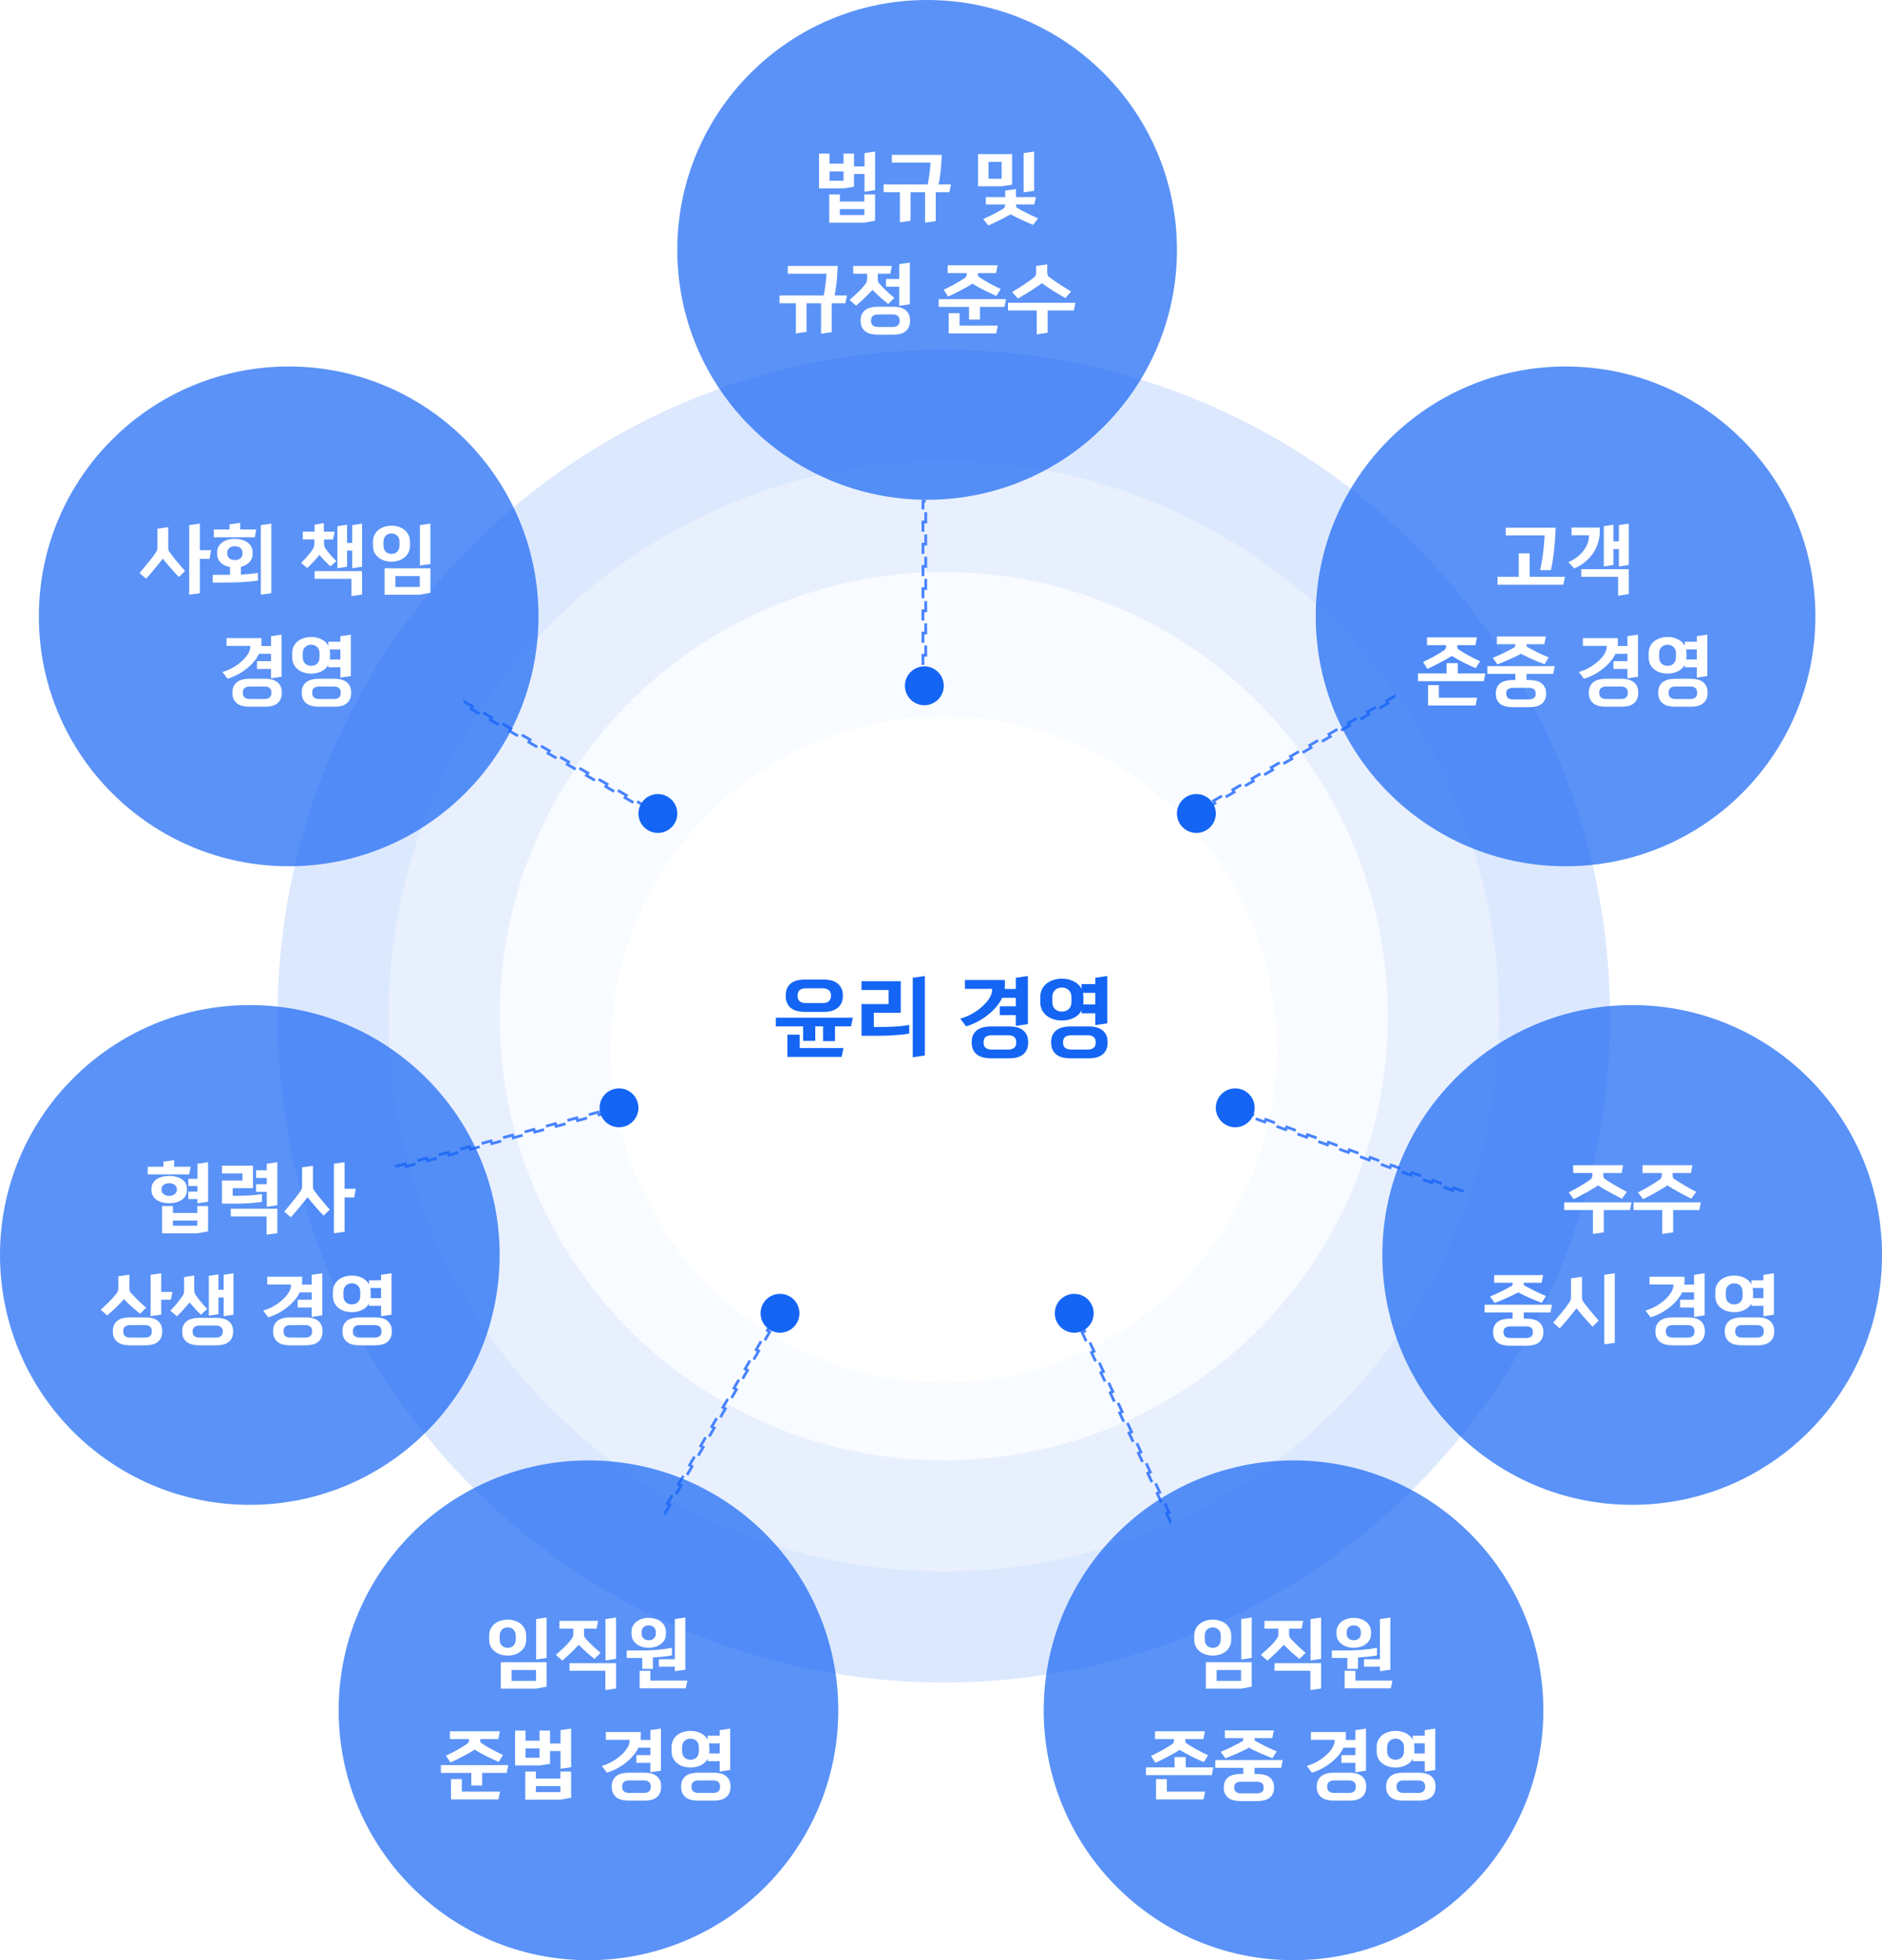 <svg width="339" height="353" viewBox="0 0 339 353" fill="none" xmlns="http://www.w3.org/2000/svg">
<circle cx="170" cy="183" r="120" fill="#DCE8FE"/>
<circle cx="170" cy="183" r="100" fill="#E8F0FE"/>
<circle cx="170" cy="183" r="80" fill="#F8FBFF"/>
<g filter="url(#filter0_d_4520_236775)">
<circle cx="170" cy="183" r="60" fill="white"/>
</g>
<g filter="url(#filter1_b_4520_236775)">
<circle cx="167" cy="45" r="45" fill="#1465F4" fill-opacity="0.7"/>
</g>
<path d="M155.722 31.336H153.832V33.646L151.942 33.926H147.532V27.654H149.422V29.474H151.942V27.654H153.832V29.978H155.722V27.57L157.626 27.29V34.248L155.722 34.528V31.336ZM157.626 39.75L155.694 40.1H149.366V35.018H151.284V36.292H155.694V35.018H157.626V39.75ZM155.694 38.728V37.65H151.284V38.728H155.694ZM151.942 32.54V30.874H149.422V32.54H151.942ZM167.122 33.212C167.178 32.923 167.229 32.61 167.276 32.274C167.332 31.938 167.383 31.597 167.43 31.252C167.477 30.897 167.514 30.552 167.542 30.216C167.57 29.88 167.593 29.572 167.612 29.292H160.64V27.892H169.642C169.623 28.265 169.6 28.671 169.572 29.11C169.553 29.539 169.521 29.983 169.474 30.44C169.437 30.897 169.381 31.364 169.306 31.84C169.241 32.307 169.161 32.764 169.068 33.212H171.294L171.014 34.612H168.55V39.82L166.632 40.1V34.612H164.014V39.764L162.096 40.044V34.612H159.156V33.212H167.122ZM182.308 27.752V33.268L180.418 33.548H176.176V27.752H182.308ZM182.994 36.824C182.994 36.955 183.008 37.081 183.036 37.202C183.064 37.314 183.134 37.398 183.246 37.454C183.834 37.799 184.427 38.117 185.024 38.406C185.621 38.705 186.275 39.013 186.984 39.33L186.088 40.506C185.379 40.207 184.674 39.895 183.974 39.568C183.283 39.241 182.644 38.919 182.056 38.602C181.785 38.751 181.487 38.91 181.16 39.078C180.843 39.246 180.511 39.419 180.166 39.596C179.821 39.773 179.466 39.946 179.102 40.114C178.738 40.291 178.379 40.455 178.024 40.604L177.1 39.442C177.856 39.125 178.523 38.807 179.102 38.49C179.681 38.182 180.231 37.869 180.754 37.552C180.866 37.487 180.941 37.384 180.978 37.244C181.025 37.104 181.053 36.964 181.062 36.824H177.576V35.494H181.062V34.332L182.994 34.052V35.494H186.592L186.312 36.81L182.994 36.824ZM186.27 34.36L184.38 34.64V27.57L186.27 27.29V34.36ZM178.066 29.152V32.19H180.418V29.152H178.066ZM148.384 53.212C148.44 52.923 148.491 52.61 148.538 52.274C148.594 51.938 148.645 51.597 148.692 51.252C148.738 50.897 148.776 50.552 148.804 50.216C148.832 49.88 148.855 49.572 148.874 49.292H141.902V47.892H150.904C150.885 48.265 150.862 48.671 150.834 49.11C150.815 49.539 150.782 49.983 150.736 50.44C150.698 50.897 150.642 51.364 150.568 51.84C150.502 52.307 150.423 52.764 150.33 53.212H152.556L152.276 54.612H149.812V59.82L147.894 60.1V54.612H145.276V59.764L143.358 60.044V54.612H140.418V53.212H148.384ZM161.016 55.242C161.399 55.242 161.763 55.284 162.108 55.368C162.463 55.452 162.775 55.592 163.046 55.788C163.317 55.984 163.531 56.241 163.69 56.558C163.849 56.875 163.928 57.272 163.928 57.748C163.928 58.224 163.849 58.621 163.69 58.938C163.531 59.265 163.317 59.526 163.046 59.722C162.775 59.918 162.463 60.058 162.108 60.142C161.763 60.226 161.399 60.268 161.016 60.268H158.02C157.628 60.268 157.25 60.226 156.886 60.142C156.522 60.058 156.2 59.918 155.92 59.722C155.649 59.526 155.43 59.265 155.262 58.938C155.103 58.621 155.024 58.224 155.024 57.748C155.024 57.272 155.103 56.875 155.262 56.558C155.43 56.241 155.649 55.984 155.92 55.788C156.2 55.592 156.522 55.452 156.886 55.368C157.25 55.284 157.628 55.242 158.02 55.242H161.016ZM160.372 49.292H158.118V50.216C158.118 50.365 158.132 50.515 158.16 50.664C158.197 50.813 158.267 50.939 158.37 51.042C158.809 51.527 159.247 51.98 159.686 52.4C160.134 52.82 160.605 53.24 161.1 53.66L159.98 54.738C159.476 54.337 158.991 53.931 158.524 53.52C158.067 53.1 157.614 52.661 157.166 52.204C156.718 52.689 156.242 53.175 155.738 53.66C155.234 54.145 154.725 54.607 154.212 55.046L153.036 54.024C153.531 53.576 154.021 53.128 154.506 52.68C154.991 52.223 155.449 51.714 155.878 51.154C155.971 51.033 156.046 50.897 156.102 50.748C156.158 50.599 156.186 50.449 156.186 50.3V49.292H153.68V47.892H160.652L160.372 49.292ZM161.982 51.63H159.588V50.244H161.982V47.57L163.886 47.29V54.794L161.982 55.074V51.63ZM158.174 56.628C157.791 56.628 157.483 56.712 157.25 56.88C157.017 57.048 156.9 57.337 156.9 57.748C156.9 58.168 157.017 58.462 157.25 58.63C157.483 58.798 157.791 58.882 158.174 58.882H160.834C161.189 58.882 161.478 58.798 161.702 58.63C161.935 58.462 162.052 58.168 162.052 57.748C162.052 57.337 161.935 57.048 161.702 56.88C161.478 56.712 161.189 56.628 160.834 56.628H158.174ZM176.146 49.18C176.146 49.329 176.155 49.474 176.174 49.614C176.202 49.745 176.277 49.847 176.398 49.922C176.958 50.295 177.569 50.664 178.232 51.028C178.904 51.392 179.581 51.733 180.262 52.05L179.478 53.296C179.133 53.137 178.764 52.969 178.372 52.792C177.989 52.605 177.602 52.419 177.21 52.232C176.827 52.036 176.459 51.84 176.104 51.644C175.749 51.448 175.432 51.261 175.152 51.084C174.891 51.252 174.587 51.439 174.242 51.644C173.897 51.84 173.528 52.041 173.136 52.246C172.744 52.451 172.347 52.657 171.946 52.862C171.545 53.058 171.157 53.24 170.784 53.408L169.986 52.176C170.714 51.831 171.409 51.476 172.072 51.112C172.735 50.739 173.323 50.375 173.836 50.02C173.967 49.927 174.051 49.81 174.088 49.67C174.125 49.53 174.144 49.367 174.144 49.18H170.7V47.78H179.702L179.422 49.18H176.146ZM176.51 55.27V57.552H174.55V55.27H169.076V53.87H181.214L180.934 55.27H176.51ZM170.896 60.044V56.39H172.842V58.644H179.73L179.45 60.044H170.896ZM193.426 55.914H188.708V59.932L186.748 60.212V55.914H181.568V54.528H193.706L193.426 55.914ZM188.638 48.984C188.638 49.133 188.652 49.287 188.68 49.446C188.708 49.605 188.778 49.726 188.89 49.81C189.142 50.006 189.436 50.221 189.772 50.454C190.108 50.687 190.458 50.925 190.822 51.168C191.186 51.401 191.55 51.635 191.914 51.868C192.287 52.101 192.628 52.311 192.936 52.498L191.9 53.674C191.583 53.487 191.233 53.282 190.85 53.058C190.467 52.825 190.08 52.591 189.688 52.358C189.305 52.115 188.937 51.877 188.582 51.644C188.237 51.411 187.938 51.196 187.686 51C187.425 51.187 187.117 51.401 186.762 51.644C186.417 51.877 186.048 52.12 185.656 52.372C185.264 52.624 184.867 52.871 184.466 53.114C184.074 53.347 183.705 53.562 183.36 53.758L182.31 52.596C182.646 52.4 182.996 52.185 183.36 51.952C183.724 51.719 184.083 51.485 184.438 51.252C184.793 51.009 185.133 50.776 185.46 50.552C185.787 50.319 186.076 50.099 186.328 49.894C186.44 49.801 186.519 49.675 186.566 49.516C186.613 49.348 186.636 49.189 186.636 49.04V47.892L188.638 47.612V48.984Z" fill="white"/>
<path d="M148.437 176.4C148.874 176.4 149.295 176.448 149.701 176.544C150.106 176.64 150.463 176.805 150.773 177.04C151.093 177.264 151.349 177.563 151.541 177.936C151.733 178.309 151.829 178.768 151.829 179.312C151.829 179.856 151.733 180.315 151.541 180.688C151.349 181.061 151.093 181.36 150.773 181.584C150.463 181.808 150.106 181.973 149.701 182.08C149.295 182.176 148.874 182.224 148.437 182.224H144.917C144.469 182.224 144.037 182.176 143.621 182.08C143.215 181.973 142.853 181.808 142.533 181.584C142.223 181.36 141.978 181.061 141.797 180.688C141.615 180.315 141.525 179.856 141.525 179.312C141.525 178.768 141.615 178.309 141.797 177.936C141.978 177.563 142.223 177.264 142.533 177.04C142.853 176.805 143.215 176.64 143.621 176.544C144.037 176.448 144.469 176.4 144.917 176.4H148.437ZM150.405 184.832V187.488H148.261V184.832H146.853V187.44H144.661V184.832H139.749V183.264H153.621L153.301 184.832H150.405ZM141.829 190.336V186.336H144.053V188.736H151.925L151.605 190.336H141.829ZM145.125 177.984C144.687 177.984 144.335 178.085 144.069 178.288C143.802 178.491 143.669 178.832 143.669 179.312C143.669 179.792 143.802 180.133 144.069 180.336C144.335 180.539 144.687 180.64 145.125 180.64H148.229C148.431 180.64 148.618 180.619 148.789 180.576C148.97 180.523 149.125 180.443 149.253 180.336C149.391 180.229 149.498 180.091 149.573 179.92C149.647 179.749 149.685 179.547 149.685 179.312C149.685 178.832 149.541 178.491 149.253 178.288C148.975 178.085 148.634 177.984 148.229 177.984H145.125ZM160.061 178.288H155.181V176.704H162.253V182.384H157.405V184.944H158.557C158.92 184.944 159.325 184.939 159.773 184.928C160.221 184.917 160.675 184.901 161.133 184.88C161.603 184.848 162.061 184.811 162.509 184.768C162.968 184.715 163.389 184.645 163.773 184.56V186.144C163.368 186.208 162.925 186.267 162.445 186.32C161.976 186.363 161.501 186.4 161.021 186.432C160.541 186.464 160.072 186.491 159.613 186.512C159.155 186.523 158.739 186.528 158.365 186.528H155.181V180.816H160.061V178.288ZM166.589 190.08L164.413 190.4V176.08L166.589 175.76V190.08ZM182.976 182.816H180.096V181.216H182.976V179.696H180.512C180.235 180.293 179.862 180.859 179.392 181.392C178.934 181.925 178.411 182.416 177.824 182.864C177.248 183.312 176.63 183.707 175.968 184.048C175.318 184.379 174.667 184.64 174.016 184.832L172.976 183.44C173.776 183.216 174.523 182.901 175.216 182.496C175.91 182.091 176.512 181.648 177.024 181.168C177.547 180.688 177.958 180.197 178.256 179.696C178.555 179.184 178.704 178.72 178.704 178.304V178.08H173.808V176.48H181.008V177.584C181.008 177.669 181.003 177.755 180.992 177.84C180.992 177.925 180.987 178.011 180.976 178.096H182.976V176.08L185.152 175.76V184.432L182.976 184.752V182.816ZM181.872 184.848C182.31 184.848 182.726 184.896 183.12 184.992C183.526 185.088 183.883 185.248 184.192 185.472C184.502 185.696 184.747 185.989 184.928 186.352C185.11 186.715 185.2 187.168 185.2 187.712C185.2 188.256 185.11 188.709 184.928 189.072C184.747 189.445 184.502 189.744 184.192 189.968C183.883 190.192 183.526 190.352 183.12 190.448C182.726 190.544 182.31 190.592 181.872 190.592H178.448C178 190.592 177.568 190.544 177.152 190.448C176.736 190.352 176.368 190.192 176.048 189.968C175.739 189.744 175.488 189.445 175.296 189.072C175.115 188.709 175.024 188.256 175.024 187.712C175.024 187.168 175.115 186.715 175.296 186.352C175.488 185.989 175.739 185.696 176.048 185.472C176.368 185.248 176.736 185.088 177.152 184.992C177.568 184.896 178 184.848 178.448 184.848H181.872ZM178.624 186.432C178.187 186.432 177.835 186.528 177.568 186.72C177.302 186.912 177.168 187.243 177.168 187.712C177.168 188.192 177.302 188.528 177.568 188.72C177.835 188.912 178.187 189.008 178.624 189.008H181.664C182.07 189.008 182.4 188.912 182.656 188.72C182.923 188.528 183.056 188.192 183.056 187.712C183.056 187.243 182.923 186.912 182.656 186.72C182.4 186.528 182.07 186.432 181.664 186.432H178.624ZM197.289 182.48H194.809V181.968C194.499 182.565 194.019 183.019 193.369 183.328C192.729 183.627 192.03 183.776 191.273 183.776C190.761 183.776 190.27 183.707 189.801 183.568C189.331 183.419 188.915 183.205 188.553 182.928C188.201 182.651 187.918 182.309 187.705 181.904C187.491 181.488 187.385 181.013 187.385 180.48V179.536C187.385 179.003 187.491 178.533 187.705 178.128C187.918 177.712 188.201 177.365 188.553 177.088C188.915 176.811 189.331 176.603 189.801 176.464C190.27 176.315 190.761 176.24 191.273 176.24C192.03 176.24 192.729 176.395 193.369 176.704C194.019 177.013 194.499 177.467 194.809 178.064V177.216H197.289V176.08L199.449 175.76V184.288L197.289 184.608V182.48ZM196.185 184.848C196.622 184.848 197.038 184.896 197.433 184.992C197.838 185.088 198.195 185.248 198.505 185.472C198.814 185.696 199.059 185.989 199.241 186.352C199.422 186.715 199.513 187.168 199.513 187.712C199.513 188.256 199.422 188.709 199.241 189.072C199.059 189.445 198.814 189.744 198.505 189.968C198.195 190.192 197.838 190.352 197.433 190.448C197.038 190.544 196.622 190.592 196.185 190.592H192.761C192.313 190.592 191.881 190.544 191.465 190.448C191.049 190.352 190.681 190.192 190.361 189.968C190.051 189.744 189.801 189.445 189.609 189.072C189.427 188.709 189.337 188.256 189.337 187.712C189.337 187.168 189.427 186.715 189.609 186.352C189.801 185.989 190.051 185.696 190.361 185.472C190.681 185.248 191.049 185.088 191.465 184.992C191.881 184.896 192.313 184.848 192.761 184.848H196.185ZM192.937 186.432C192.499 186.432 192.147 186.528 191.881 186.72C191.614 186.912 191.481 187.243 191.481 187.712C191.481 188.192 191.614 188.528 191.881 188.72C192.147 188.912 192.499 189.008 192.937 189.008H195.977C196.382 189.008 196.713 188.912 196.969 188.72C197.235 188.528 197.369 188.192 197.369 187.712C197.369 187.243 197.235 186.912 196.969 186.72C196.713 186.528 196.382 186.432 195.977 186.432H192.937ZM193.001 179.6C193.001 179.035 192.835 178.603 192.505 178.304C192.174 177.995 191.763 177.84 191.273 177.84C190.782 177.84 190.371 177.995 190.041 178.304C189.71 178.603 189.545 179.035 189.545 179.6V180.416C189.545 180.981 189.71 181.419 190.041 181.728C190.371 182.027 190.782 182.176 191.273 182.176C191.763 182.176 192.174 182.027 192.505 181.728C192.835 181.419 193.001 180.981 193.001 180.416V179.6ZM195.161 180.48C195.161 180.555 195.155 180.624 195.145 180.688C195.145 180.752 195.139 180.816 195.129 180.88H197.289V178.8H195.081C195.102 178.917 195.118 179.04 195.129 179.168C195.15 179.285 195.161 179.408 195.161 179.536V180.48Z" fill="#1465F4"/>
<rect x="83.591" y="126.342" width="41.5" height="0.5" transform="rotate(30 83.591 126.342)" stroke="#4883FF" stroke-width="0.5" stroke-dasharray="2 2"/>
<rect x="210.871" y="274.152" width="41.5" height="0.5" transform="rotate(-115 210.871 274.152)" stroke="#4883FF" stroke-width="0.5" stroke-dasharray="2 2"/>
<rect x="-0.092" y="-0.342" width="41.5" height="0.5" transform="matrix(0.5 -0.866 -0.866 -0.5 119.524 272.283)" stroke="#4883FF" stroke-width="0.5" stroke-dasharray="2 2"/>
<rect x="-0.092" y="0.342" width="41.5" height="0.5" transform="matrix(-0.866 0.5 0.5 0.866 251.032 125.092)" stroke="#4883FF" stroke-width="0.5" stroke-dasharray="2 2"/>
<rect x="166.25" y="123.75" width="33.5" height="0.5" transform="rotate(-90 166.25 123.75)" stroke="#4883FF" stroke-width="0.5" stroke-dasharray="2 2"/>
<rect x="71.306" y="210.052" width="41.5" height="0.5" transform="rotate(-15 71.306 210.052)" stroke="#4883FF" stroke-width="0.5" stroke-dasharray="2 2"/>
<rect x="-0.32" y="0.149" width="41.5" height="0.5" transform="matrix(-0.94 -0.342 -0.342 0.94 263.238 214.259)" stroke="#4883FF" stroke-width="0.5" stroke-dasharray="2 2"/>
<g filter="url(#filter2_b_4520_236775)">
<circle cx="52" cy="111" r="45" fill="#1465F4" fill-opacity="0.7"/>
</g>
<circle cx="3.5" cy="3.5" r="3.5" transform="matrix(-1 0 0 1 122 143)" fill="#1465F4"/>
<circle cx="3.5" cy="3.5" r="3.5" transform="matrix(-1 0 0 1 144 233)" fill="#1465F4"/>
<circle cx="3.5" cy="3.5" r="3.5" transform="matrix(-1 0 0 1 219 143)" fill="#1465F4"/>
<circle cx="3.5" cy="3.5" r="3.5" transform="matrix(-1 0 0 1 197 233)" fill="#1465F4"/>
<circle cx="3.5" cy="3.5" r="3.5" transform="matrix(-1 0 0 1 226 196)" fill="#1465F4"/>
<circle cx="3.5" cy="3.5" r="3.5" transform="matrix(-1 0 0 1 115 196)" fill="#1465F4"/>
<ellipse cx="3.5" cy="3.5" rx="3.5" ry="3.5" transform="matrix(-4.37114e-08 -1 -1 4.37114e-08 170 127)" fill="#1465F4"/>
<path d="M36.002 99.078H38.018L37.738 100.646H36.002V106.82L34.084 107.1V94.57L36.002 94.29V99.078ZM30.304 98.616C30.304 98.765 30.322 98.915 30.36 99.064C30.406 99.204 30.472 99.33 30.556 99.442C30.733 99.685 30.934 99.951 31.158 100.24C31.382 100.52 31.615 100.809 31.858 101.108C32.11 101.397 32.357 101.691 32.6 101.99C32.852 102.289 33.099 102.569 33.342 102.83L32.222 103.908C31.979 103.647 31.722 103.376 31.452 103.096C31.19 102.807 30.934 102.517 30.682 102.228C30.43 101.939 30.187 101.659 29.954 101.388C29.72 101.108 29.515 100.847 29.338 100.604C29.132 100.865 28.904 101.15 28.652 101.458C28.409 101.766 28.152 102.079 27.882 102.396C27.62 102.713 27.354 103.031 27.084 103.348C26.822 103.656 26.566 103.945 26.314 104.216L25.138 103.194C25.614 102.634 26.108 102.037 26.622 101.402C27.144 100.767 27.616 100.151 28.036 99.554C28.12 99.433 28.19 99.297 28.246 99.148C28.311 98.999 28.344 98.849 28.344 98.7V95.214L30.304 94.934V98.616ZM39.114 99.386C39.114 99.059 39.189 98.756 39.338 98.476C39.487 98.187 39.702 97.935 39.982 97.72C40.262 97.505 40.598 97.337 40.99 97.216C41.382 97.095 41.821 97.034 42.306 97.034C42.791 97.034 43.23 97.095 43.622 97.216C44.014 97.337 44.35 97.505 44.63 97.72C44.91 97.935 45.125 98.187 45.274 98.476C45.423 98.756 45.498 99.059 45.498 99.386V99.834C45.498 100.357 45.311 100.823 44.938 101.234C44.565 101.635 44.051 101.915 43.398 102.074V103.474C43.911 103.446 44.434 103.409 44.966 103.362C45.507 103.306 46.007 103.241 46.464 103.166V104.552C45.456 104.692 44.425 104.79 43.37 104.846C42.315 104.893 41.247 104.916 40.164 104.916H38.316V103.516H41.424V102.116C40.696 101.985 40.127 101.71 39.716 101.29C39.315 100.87 39.114 100.385 39.114 99.834V99.386ZM48.872 94.29V106.82L46.982 107.1V94.57L48.872 94.29ZM38.512 96.754V95.354H41.34V94.43L43.272 94.15V95.354H46.17L45.89 96.754H38.512ZM43.678 99.512C43.678 99.167 43.552 98.891 43.3 98.686C43.048 98.471 42.717 98.364 42.306 98.364C41.895 98.364 41.564 98.471 41.312 98.686C41.06 98.891 40.934 99.167 40.934 99.512V99.708C40.934 100.053 41.06 100.333 41.312 100.548C41.564 100.753 41.895 100.856 42.306 100.856C42.717 100.856 43.048 100.753 43.3 100.548C43.552 100.333 43.678 100.053 43.678 99.708V99.512ZM62.518 97.79H63.442V94.57L65.22 94.29V102.06L63.442 102.34V99.148H62.518V102.06L60.782 102.34V94.766L62.518 94.486V97.79ZM56.498 98.602C56.554 98.499 56.587 98.355 56.596 98.168C56.615 97.981 56.624 97.813 56.624 97.664V97.146H54.538V95.746H56.666V94.486L58.332 94.206V95.746H60.278L59.998 97.146H58.374V97.622C58.374 97.771 58.379 97.939 58.388 98.126C58.397 98.313 58.439 98.467 58.514 98.588C58.757 98.98 59.065 99.395 59.438 99.834C59.811 100.263 60.199 100.669 60.6 101.052L59.508 101.99C59.181 101.691 58.845 101.365 58.5 101.01C58.155 100.646 57.833 100.287 57.534 99.932C57.254 100.305 56.927 100.683 56.554 101.066C56.181 101.439 55.779 101.85 55.35 102.298L54.244 101.374C54.757 100.861 55.205 100.375 55.588 99.918C55.98 99.461 56.283 99.022 56.498 98.602ZM65.22 102.844V107.072L63.302 107.352V104.23H56.666V102.844H65.22ZM77.53 101.57L75.64 101.85V94.57L77.53 94.29V101.57ZM77.53 106.75L75.612 107.1H69.27V102.34H77.53V106.75ZM75.612 105.7V103.74H71.216V105.7H75.612ZM73.848 98.266C73.848 98.733 73.755 99.148 73.568 99.512C73.391 99.867 73.148 100.165 72.84 100.408C72.532 100.651 72.177 100.837 71.776 100.968C71.375 101.089 70.955 101.15 70.516 101.15C70.077 101.15 69.657 101.089 69.256 100.968C68.855 100.837 68.5 100.651 68.192 100.408C67.884 100.165 67.637 99.867 67.45 99.512C67.273 99.148 67.184 98.733 67.184 98.266V97.552C67.184 97.085 67.273 96.675 67.45 96.32C67.637 95.956 67.884 95.653 68.192 95.41C68.5 95.167 68.855 94.985 69.256 94.864C69.657 94.733 70.077 94.668 70.516 94.668C70.955 94.668 71.375 94.733 71.776 94.864C72.177 94.985 72.532 95.167 72.84 95.41C73.148 95.653 73.391 95.956 73.568 96.32C73.755 96.675 73.848 97.085 73.848 97.552V98.266ZM71.958 97.608C71.958 97.113 71.823 96.735 71.552 96.474C71.281 96.203 70.936 96.068 70.516 96.068C70.096 96.068 69.751 96.203 69.48 96.474C69.209 96.735 69.074 97.113 69.074 97.608V98.21C69.074 98.705 69.209 99.087 69.48 99.358C69.751 99.619 70.096 99.75 70.516 99.75C70.936 99.75 71.281 99.619 71.552 99.358C71.823 99.087 71.958 98.705 71.958 98.21V97.608ZM48.819 120.464H46.299V119.064H48.819V117.734H46.663C46.42 118.257 46.093 118.751 45.683 119.218C45.282 119.685 44.824 120.114 44.311 120.506C43.807 120.898 43.266 121.243 42.687 121.542C42.117 121.831 41.548 122.06 40.979 122.228L40.069 121.01C40.769 120.814 41.422 120.539 42.029 120.184C42.636 119.829 43.163 119.442 43.611 119.022C44.068 118.602 44.428 118.173 44.689 117.734C44.95 117.286 45.081 116.88 45.081 116.516V116.32H40.797V114.92H47.097V115.886C47.097 115.961 47.092 116.035 47.083 116.11C47.083 116.185 47.078 116.259 47.069 116.334H48.819V114.57L50.723 114.29V121.878L48.819 122.158V120.464ZM47.853 122.242C48.236 122.242 48.599 122.284 48.945 122.368C49.3 122.452 49.612 122.592 49.883 122.788C50.154 122.984 50.368 123.241 50.527 123.558C50.685 123.875 50.765 124.272 50.765 124.748C50.765 125.224 50.685 125.621 50.527 125.938C50.368 126.265 50.154 126.526 49.883 126.722C49.612 126.918 49.3 127.058 48.945 127.142C48.599 127.226 48.236 127.268 47.853 127.268H44.857C44.465 127.268 44.087 127.226 43.723 127.142C43.359 127.058 43.037 126.918 42.757 126.722C42.486 126.526 42.267 126.265 42.099 125.938C41.94 125.621 41.861 125.224 41.861 124.748C41.861 124.272 41.94 123.875 42.099 123.558C42.267 123.241 42.486 122.984 42.757 122.788C43.037 122.592 43.359 122.452 43.723 122.368C44.087 122.284 44.465 122.242 44.857 122.242H47.853ZM45.011 123.628C44.628 123.628 44.32 123.712 44.087 123.88C43.853 124.048 43.737 124.337 43.737 124.748C43.737 125.168 43.853 125.462 44.087 125.63C44.32 125.798 44.628 125.882 45.011 125.882H47.671C48.026 125.882 48.315 125.798 48.539 125.63C48.772 125.462 48.889 125.168 48.889 124.748C48.889 124.337 48.772 124.048 48.539 123.88C48.315 123.712 48.026 123.628 47.671 123.628H45.011ZM61.311 120.17H59.141V119.722C58.87 120.245 58.45 120.641 57.881 120.912C57.321 121.173 56.71 121.304 56.047 121.304C55.599 121.304 55.17 121.243 54.759 121.122C54.348 120.991 53.984 120.805 53.667 120.562C53.359 120.319 53.112 120.021 52.925 119.666C52.738 119.302 52.645 118.887 52.645 118.42V117.594C52.645 117.127 52.738 116.717 52.925 116.362C53.112 115.998 53.359 115.695 53.667 115.452C53.984 115.209 54.348 115.027 54.759 114.906C55.17 114.775 55.599 114.71 56.047 114.71C56.71 114.71 57.321 114.845 57.881 115.116C58.45 115.387 58.87 115.783 59.141 116.306V115.564H61.311V114.57L63.201 114.29V121.752L61.311 122.032V120.17ZM60.345 122.242C60.728 122.242 61.092 122.284 61.437 122.368C61.792 122.452 62.104 122.592 62.375 122.788C62.646 122.984 62.86 123.241 63.019 123.558C63.178 123.875 63.257 124.272 63.257 124.748C63.257 125.224 63.178 125.621 63.019 125.938C62.86 126.265 62.646 126.526 62.375 126.722C62.104 126.918 61.792 127.058 61.437 127.142C61.092 127.226 60.728 127.268 60.345 127.268H57.349C56.957 127.268 56.579 127.226 56.215 127.142C55.851 127.058 55.529 126.918 55.249 126.722C54.978 126.526 54.759 126.265 54.591 125.938C54.432 125.621 54.353 125.224 54.353 124.748C54.353 124.272 54.432 123.875 54.591 123.558C54.759 123.241 54.978 122.984 55.249 122.788C55.529 122.592 55.851 122.452 56.215 122.368C56.579 122.284 56.957 122.242 57.349 122.242H60.345ZM57.503 123.628C57.12 123.628 56.812 123.712 56.579 123.88C56.346 124.048 56.229 124.337 56.229 124.748C56.229 125.168 56.346 125.462 56.579 125.63C56.812 125.798 57.12 125.882 57.503 125.882H60.163C60.518 125.882 60.807 125.798 61.031 125.63C61.264 125.462 61.381 125.168 61.381 124.748C61.381 124.337 61.264 124.048 61.031 123.88C60.807 123.712 60.518 123.628 60.163 123.628H57.503ZM57.559 117.65C57.559 117.155 57.414 116.777 57.125 116.516C56.836 116.245 56.476 116.11 56.047 116.11C55.618 116.11 55.258 116.245 54.969 116.516C54.68 116.777 54.535 117.155 54.535 117.65V118.364C54.535 118.859 54.68 119.241 54.969 119.512C55.258 119.773 55.618 119.904 56.047 119.904C56.476 119.904 56.836 119.773 57.125 119.512C57.414 119.241 57.559 118.859 57.559 118.364V117.65ZM59.449 118.42C59.449 118.485 59.444 118.546 59.435 118.602C59.435 118.658 59.43 118.714 59.421 118.77H61.311V116.95H59.379C59.398 117.053 59.412 117.16 59.421 117.272C59.44 117.375 59.449 117.482 59.449 117.594V118.42Z" fill="white"/>
<g filter="url(#filter3_b_4520_236775)">
<circle cx="282" cy="111" r="45" fill="#1465F4" fill-opacity="0.7"/>
</g>
<path d="M281.605 105.294H269.747V103.866H273.569V99.652H275.529V103.866H281.885L281.605 105.294ZM271.231 96.418V95.032H280.205C280.195 95.583 280.167 96.189 280.121 96.852C280.083 97.515 280.027 98.187 279.953 98.868C279.887 99.549 279.803 100.221 279.701 100.884C279.598 101.537 279.486 102.135 279.365 102.676H277.419C277.531 102.181 277.633 101.659 277.727 101.108C277.82 100.548 277.899 99.993 277.965 99.442C278.039 98.891 278.095 98.359 278.133 97.846C278.179 97.323 278.212 96.847 278.231 96.418H271.231ZM290.625 97.482H291.605V94.57L293.383 94.29V101.738L291.605 102.018V98.882H290.625V101.738L288.889 102.018V94.766L290.625 94.486V97.482ZM288.161 95.004V95.774C288.161 96.483 288.049 97.174 287.825 97.846C287.61 98.509 287.302 99.129 286.901 99.708C286.5 100.277 286.014 100.791 285.445 101.248C284.885 101.705 284.255 102.079 283.555 102.368L282.505 101.22C283.037 101.015 283.532 100.739 283.989 100.394C284.446 100.049 284.838 99.671 285.165 99.26C285.492 98.84 285.748 98.397 285.935 97.93C286.122 97.463 286.215 96.997 286.215 96.53V96.39H283.079V95.004H288.161ZM293.383 102.508V106.974L291.465 107.282V103.88H284.829V102.508H293.383ZM262.488 116.18C262.488 116.339 262.497 116.493 262.516 116.642C262.544 116.782 262.618 116.889 262.74 116.964C263.3 117.337 263.911 117.706 264.574 118.07C265.246 118.434 265.922 118.775 266.604 119.092L265.82 120.338C265.474 120.179 265.106 120.011 264.714 119.834C264.331 119.647 263.944 119.461 263.552 119.274C263.169 119.078 262.8 118.882 262.446 118.686C262.091 118.49 261.774 118.303 261.494 118.126C261.232 118.294 260.929 118.481 260.584 118.686C260.238 118.882 259.87 119.083 259.478 119.288C259.086 119.493 258.689 119.699 258.288 119.904C257.886 120.1 257.499 120.282 257.126 120.45L256.328 119.218C257.056 118.873 257.751 118.518 258.414 118.154C259.076 117.781 259.664 117.417 260.178 117.062C260.308 116.969 260.392 116.852 260.43 116.712C260.467 116.572 260.486 116.409 260.486 116.222V116.18H257.042V114.78H266.03L265.764 116.18H262.488ZM255.418 122.676V121.276H260.57V119.428H262.586V121.276H267.556L267.276 122.676H255.418ZM257.238 127.044V123.39H259.184V125.644H266.072L265.792 127.044H257.238ZM275.512 122.466C275.904 122.466 276.277 122.508 276.632 122.592C276.996 122.667 277.313 122.797 277.584 122.984C277.864 123.171 278.083 123.423 278.242 123.74C278.41 124.048 278.494 124.435 278.494 124.902C278.494 125.369 278.41 125.761 278.242 126.078C278.083 126.395 277.864 126.647 277.584 126.834C277.313 127.021 276.996 127.151 276.632 127.226C276.277 127.31 275.904 127.352 275.512 127.352H272.418C272.026 127.352 271.648 127.31 271.284 127.226C270.929 127.151 270.612 127.021 270.332 126.834C270.061 126.647 269.842 126.395 269.674 126.078C269.515 125.761 269.436 125.369 269.436 124.902C269.436 124.435 269.515 124.048 269.674 123.74C269.842 123.423 270.061 123.171 270.332 122.984C270.612 122.797 270.929 122.667 271.284 122.592C271.648 122.508 272.026 122.466 272.418 122.466H272.95V121.36H267.91V119.96H280.048L279.768 121.36H274.966V122.466H275.512ZM274.966 116.012V116.264C274.966 116.339 274.994 116.404 275.05 116.46C275.106 116.507 275.162 116.549 275.218 116.586C275.843 116.922 276.459 117.239 277.066 117.538C277.673 117.837 278.307 118.121 278.97 118.392L278.2 119.624C277.565 119.381 276.94 119.129 276.324 118.868C275.708 118.597 275.101 118.313 274.504 118.014C274.317 117.93 274.149 117.832 274 117.72C273.916 117.776 273.832 117.823 273.748 117.86C273.664 117.897 273.58 117.939 273.496 117.986C272.88 118.294 272.255 118.588 271.62 118.868C270.995 119.148 270.365 119.409 269.73 119.652L268.89 118.476C269.562 118.205 270.206 117.916 270.822 117.608C271.447 117.3 272.087 116.969 272.74 116.614C272.796 116.577 272.843 116.525 272.88 116.46C272.927 116.395 272.95 116.325 272.95 116.25V116.012H269.632V114.626H278.452L278.172 116.012H274.966ZM272.502 123.866C272.185 123.866 271.905 123.941 271.662 124.09C271.429 124.239 271.312 124.51 271.312 124.902C271.312 125.098 271.345 125.261 271.41 125.392C271.475 125.532 271.559 125.644 271.662 125.728C271.774 125.812 271.9 125.868 272.04 125.896C272.189 125.933 272.343 125.952 272.502 125.952H275.442C275.759 125.952 276.035 125.877 276.268 125.728C276.501 125.579 276.618 125.303 276.618 124.902C276.618 124.51 276.501 124.239 276.268 124.09C276.035 123.941 275.759 123.866 275.442 123.866H272.502ZM293.148 120.464H290.628V119.064H293.148V117.734H290.992C290.749 118.257 290.423 118.751 290.012 119.218C289.611 119.685 289.153 120.114 288.64 120.506C288.136 120.898 287.595 121.243 287.016 121.542C286.447 121.831 285.877 122.06 285.308 122.228L284.398 121.01C285.098 120.814 285.751 120.539 286.358 120.184C286.965 119.829 287.492 119.442 287.94 119.022C288.397 118.602 288.757 118.173 289.018 117.734C289.279 117.286 289.41 116.88 289.41 116.516V116.32H285.126V114.92H291.426V115.886C291.426 115.961 291.421 116.035 291.412 116.11C291.412 116.185 291.407 116.259 291.398 116.334H293.148V114.57L295.052 114.29V121.878L293.148 122.158V120.464ZM292.182 122.242C292.565 122.242 292.929 122.284 293.274 122.368C293.629 122.452 293.941 122.592 294.212 122.788C294.483 122.984 294.697 123.241 294.856 123.558C295.015 123.875 295.094 124.272 295.094 124.748C295.094 125.224 295.015 125.621 294.856 125.938C294.697 126.265 294.483 126.526 294.212 126.722C293.941 126.918 293.629 127.058 293.274 127.142C292.929 127.226 292.565 127.268 292.182 127.268H289.186C288.794 127.268 288.416 127.226 288.052 127.142C287.688 127.058 287.366 126.918 287.086 126.722C286.815 126.526 286.596 126.265 286.428 125.938C286.269 125.621 286.19 125.224 286.19 124.748C286.19 124.272 286.269 123.875 286.428 123.558C286.596 123.241 286.815 122.984 287.086 122.788C287.366 122.592 287.688 122.452 288.052 122.368C288.416 122.284 288.794 122.242 289.186 122.242H292.182ZM289.34 123.628C288.957 123.628 288.649 123.712 288.416 123.88C288.183 124.048 288.066 124.337 288.066 124.748C288.066 125.168 288.183 125.462 288.416 125.63C288.649 125.798 288.957 125.882 289.34 125.882H292C292.355 125.882 292.644 125.798 292.868 125.63C293.101 125.462 293.218 125.168 293.218 124.748C293.218 124.337 293.101 124.048 292.868 123.88C292.644 123.712 292.355 123.628 292 123.628H289.34ZM305.64 120.17H303.47V119.722C303.199 120.245 302.779 120.641 302.21 120.912C301.65 121.173 301.039 121.304 300.376 121.304C299.928 121.304 299.499 121.243 299.088 121.122C298.677 120.991 298.313 120.805 297.996 120.562C297.688 120.319 297.441 120.021 297.254 119.666C297.067 119.302 296.974 118.887 296.974 118.42V117.594C296.974 117.127 297.067 116.717 297.254 116.362C297.441 115.998 297.688 115.695 297.996 115.452C298.313 115.209 298.677 115.027 299.088 114.906C299.499 114.775 299.928 114.71 300.376 114.71C301.039 114.71 301.65 114.845 302.21 115.116C302.779 115.387 303.199 115.783 303.47 116.306V115.564H305.64V114.57L307.53 114.29V121.752L305.64 122.032V120.17ZM304.674 122.242C305.057 122.242 305.421 122.284 305.766 122.368C306.121 122.452 306.433 122.592 306.704 122.788C306.975 122.984 307.189 123.241 307.348 123.558C307.507 123.875 307.586 124.272 307.586 124.748C307.586 125.224 307.507 125.621 307.348 125.938C307.189 126.265 306.975 126.526 306.704 126.722C306.433 126.918 306.121 127.058 305.766 127.142C305.421 127.226 305.057 127.268 304.674 127.268H301.678C301.286 127.268 300.908 127.226 300.544 127.142C300.18 127.058 299.858 126.918 299.578 126.722C299.307 126.526 299.088 126.265 298.92 125.938C298.761 125.621 298.682 125.224 298.682 124.748C298.682 124.272 298.761 123.875 298.92 123.558C299.088 123.241 299.307 122.984 299.578 122.788C299.858 122.592 300.18 122.452 300.544 122.368C300.908 122.284 301.286 122.242 301.678 122.242H304.674ZM301.832 123.628C301.449 123.628 301.141 123.712 300.908 123.88C300.675 124.048 300.558 124.337 300.558 124.748C300.558 125.168 300.675 125.462 300.908 125.63C301.141 125.798 301.449 125.882 301.832 125.882H304.492C304.847 125.882 305.136 125.798 305.36 125.63C305.593 125.462 305.71 125.168 305.71 124.748C305.71 124.337 305.593 124.048 305.36 123.88C305.136 123.712 304.847 123.628 304.492 123.628H301.832ZM301.888 117.65C301.888 117.155 301.743 116.777 301.454 116.516C301.165 116.245 300.805 116.11 300.376 116.11C299.947 116.11 299.587 116.245 299.298 116.516C299.009 116.777 298.864 117.155 298.864 117.65V118.364C298.864 118.859 299.009 119.241 299.298 119.512C299.587 119.773 299.947 119.904 300.376 119.904C300.805 119.904 301.165 119.773 301.454 119.512C301.743 119.241 301.888 118.859 301.888 118.364V117.65ZM303.778 118.42C303.778 118.485 303.773 118.546 303.764 118.602C303.764 118.658 303.759 118.714 303.75 118.77H305.64V116.95H303.708C303.727 117.053 303.741 117.16 303.75 117.272C303.769 117.375 303.778 117.482 303.778 117.594V118.42Z" fill="white"/>
<g filter="url(#filter4_b_4520_236775)">
<circle cx="106" cy="308" r="45" fill="#1465F4" fill-opacity="0.7"/>
</g>
<path d="M98.463 298.57L96.573 298.85V291.57L98.463 291.29V298.57ZM98.463 303.75L96.545 304.1H90.203V299.34H98.463V303.75ZM96.545 302.7V300.74H92.149V302.7H96.545ZM94.781 295.266C94.781 295.733 94.687 296.148 94.501 296.512C94.323 296.867 94.081 297.165 93.773 297.408C93.465 297.651 93.11 297.837 92.709 297.968C92.307 298.089 91.887 298.15 91.449 298.15C91.01 298.15 90.59 298.089 90.189 297.968C89.787 297.837 89.433 297.651 89.125 297.408C88.817 297.165 88.569 296.867 88.383 296.512C88.205 296.148 88.117 295.733 88.117 295.266V294.552C88.117 294.085 88.205 293.675 88.383 293.32C88.569 292.956 88.817 292.653 89.125 292.41C89.433 292.167 89.787 291.985 90.189 291.864C90.59 291.733 91.01 291.668 91.449 291.668C91.887 291.668 92.307 291.733 92.709 291.864C93.11 291.985 93.465 292.167 93.773 292.41C94.081 292.653 94.323 292.956 94.501 293.32C94.687 293.675 94.781 294.085 94.781 294.552V295.266ZM92.891 294.608C92.891 294.113 92.755 293.735 92.485 293.474C92.214 293.203 91.869 293.068 91.449 293.068C91.029 293.068 90.683 293.203 90.413 293.474C90.142 293.735 90.007 294.113 90.007 294.608V295.21C90.007 295.705 90.142 296.087 90.413 296.358C90.683 296.619 91.029 296.75 91.449 296.75C91.869 296.75 92.214 296.619 92.485 296.358C92.755 296.087 92.891 295.705 92.891 295.21V294.608ZM105.201 293.292V294.216C105.201 294.365 105.215 294.515 105.243 294.664C105.28 294.813 105.35 294.939 105.453 295.042C105.892 295.527 106.33 295.98 106.769 296.4C107.217 296.82 107.688 297.24 108.183 297.66L107.063 298.738C106.559 298.337 106.074 297.931 105.607 297.52C105.15 297.1 104.697 296.661 104.249 296.204C103.801 296.689 103.325 297.175 102.821 297.66C102.317 298.145 101.808 298.607 101.295 299.046L100.119 298.024C100.614 297.576 101.104 297.128 101.589 296.68C102.074 296.223 102.532 295.714 102.961 295.154C103.054 295.033 103.129 294.897 103.185 294.748C103.241 294.599 103.269 294.449 103.269 294.3V293.292H100.763V291.892H107.735L107.455 293.292H105.201ZM110.969 299.508V304.072L109.037 304.352V300.88H102.583V299.508H110.969ZM110.969 298.738L109.065 299.018V291.57L110.969 291.29V298.738ZM119.961 294.202C119.961 294.613 119.877 294.977 119.709 295.294C119.541 295.602 119.312 295.863 119.023 296.078C118.743 296.293 118.412 296.456 118.029 296.568C117.656 296.68 117.264 296.736 116.853 296.736C116.442 296.736 116.046 296.68 115.663 296.568C115.29 296.456 114.958 296.293 114.669 296.078C114.389 295.863 114.165 295.602 113.997 295.294C113.829 294.977 113.745 294.613 113.745 294.202V293.894C113.745 293.493 113.829 293.133 113.997 292.816C114.165 292.499 114.389 292.233 114.669 292.018C114.958 291.803 115.29 291.64 115.663 291.528C116.046 291.416 116.442 291.36 116.853 291.36C117.264 291.36 117.656 291.416 118.029 291.528C118.412 291.64 118.743 291.803 119.023 292.018C119.312 292.233 119.541 292.499 119.709 292.816C119.877 293.133 119.961 293.493 119.961 293.894V294.202ZM121.557 300.138H118.687V298.808H121.557V291.57L123.447 291.29V300.684L121.557 300.964V300.138ZM115.215 304.044V300.88H117.147V302.644H123.811L123.531 304.044H115.215ZM117.609 300.544H115.691V298.57H112.891V297.226H115.845C116.19 297.226 116.568 297.217 116.979 297.198C117.399 297.179 117.833 297.151 118.281 297.114C118.729 297.077 119.186 297.03 119.653 296.974C120.129 296.909 120.591 296.829 121.039 296.736V298.108C120.507 298.211 119.952 298.29 119.373 298.346C118.804 298.402 118.216 298.449 117.609 298.486V300.544ZM118.127 293.908C118.127 293.516 118.001 293.217 117.749 293.012C117.506 292.807 117.208 292.704 116.853 292.704C116.498 292.704 116.195 292.807 115.943 293.012C115.7 293.217 115.579 293.516 115.579 293.908V294.188C115.579 294.58 115.7 294.879 115.943 295.084C116.195 295.289 116.498 295.392 116.853 295.392C117.208 295.392 117.506 295.289 117.749 295.084C118.001 294.879 118.127 294.58 118.127 294.188V293.908ZM86.488 313.18C86.488 313.329 86.497 313.474 86.516 313.614C86.544 313.745 86.618 313.847 86.74 313.922C87.3 314.295 87.911 314.664 88.574 315.028C89.246 315.392 89.922 315.733 90.604 316.05L89.82 317.296C89.474 317.137 89.106 316.969 88.714 316.792C88.331 316.605 87.944 316.419 87.552 316.232C87.169 316.036 86.8 315.84 86.446 315.644C86.091 315.448 85.774 315.261 85.494 315.084C85.232 315.252 84.929 315.439 84.584 315.644C84.238 315.84 83.87 316.041 83.478 316.246C83.086 316.451 82.689 316.657 82.288 316.862C81.886 317.058 81.499 317.24 81.126 317.408L80.328 316.176C81.056 315.831 81.751 315.476 82.414 315.112C83.076 314.739 83.664 314.375 84.178 314.02C84.308 313.927 84.392 313.81 84.43 313.67C84.467 313.53 84.486 313.367 84.486 313.18H81.042V311.78H90.044L89.764 313.18H86.488ZM86.852 319.27V321.552H84.892V319.27H79.418V317.87H91.556L91.276 319.27H86.852ZM81.238 324.044V320.39H83.184V322.644H90.072L89.792 324.044H81.238ZM100.968 315.336H99.078V317.646L97.188 317.926H92.778V311.654H94.668V313.474H97.188V311.654H99.078V313.978H100.968V311.57L102.872 311.29V318.248L100.968 318.528V315.336ZM102.872 323.75L100.94 324.1H94.612V319.018H96.53V320.292H100.94V319.018H102.872V323.75ZM100.94 322.728V321.65H96.53V322.728H100.94ZM97.188 316.54V314.874H94.668V316.54H97.188ZM117.148 317.464H114.628V316.064H117.148V314.734H114.992C114.749 315.257 114.423 315.751 114.012 316.218C113.611 316.685 113.153 317.114 112.64 317.506C112.136 317.898 111.595 318.243 111.016 318.542C110.447 318.831 109.877 319.06 109.308 319.228L108.398 318.01C109.098 317.814 109.751 317.539 110.358 317.184C110.965 316.829 111.492 316.442 111.94 316.022C112.397 315.602 112.757 315.173 113.018 314.734C113.279 314.286 113.41 313.88 113.41 313.516V313.32H109.126V311.92H115.426V312.886C115.426 312.961 115.421 313.035 115.412 313.11C115.412 313.185 115.407 313.259 115.398 313.334H117.148V311.57L119.052 311.29V318.878L117.148 319.158V317.464ZM116.182 319.242C116.565 319.242 116.929 319.284 117.274 319.368C117.629 319.452 117.941 319.592 118.212 319.788C118.483 319.984 118.697 320.241 118.856 320.558C119.015 320.875 119.094 321.272 119.094 321.748C119.094 322.224 119.015 322.621 118.856 322.938C118.697 323.265 118.483 323.526 118.212 323.722C117.941 323.918 117.629 324.058 117.274 324.142C116.929 324.226 116.565 324.268 116.182 324.268H113.186C112.794 324.268 112.416 324.226 112.052 324.142C111.688 324.058 111.366 323.918 111.086 323.722C110.815 323.526 110.596 323.265 110.428 322.938C110.269 322.621 110.19 322.224 110.19 321.748C110.19 321.272 110.269 320.875 110.428 320.558C110.596 320.241 110.815 319.984 111.086 319.788C111.366 319.592 111.688 319.452 112.052 319.368C112.416 319.284 112.794 319.242 113.186 319.242H116.182ZM113.34 320.628C112.957 320.628 112.649 320.712 112.416 320.88C112.183 321.048 112.066 321.337 112.066 321.748C112.066 322.168 112.183 322.462 112.416 322.63C112.649 322.798 112.957 322.882 113.34 322.882H116C116.355 322.882 116.644 322.798 116.868 322.63C117.101 322.462 117.218 322.168 117.218 321.748C117.218 321.337 117.101 321.048 116.868 320.88C116.644 320.712 116.355 320.628 116 320.628H113.34ZM129.64 317.17H127.47V316.722C127.199 317.245 126.779 317.641 126.21 317.912C125.65 318.173 125.039 318.304 124.376 318.304C123.928 318.304 123.499 318.243 123.088 318.122C122.677 317.991 122.313 317.805 121.996 317.562C121.688 317.319 121.441 317.021 121.254 316.666C121.067 316.302 120.974 315.887 120.974 315.42V314.594C120.974 314.127 121.067 313.717 121.254 313.362C121.441 312.998 121.688 312.695 121.996 312.452C122.313 312.209 122.677 312.027 123.088 311.906C123.499 311.775 123.928 311.71 124.376 311.71C125.039 311.71 125.65 311.845 126.21 312.116C126.779 312.387 127.199 312.783 127.47 313.306V312.564H129.64V311.57L131.53 311.29V318.752L129.64 319.032V317.17ZM128.674 319.242C129.057 319.242 129.421 319.284 129.766 319.368C130.121 319.452 130.433 319.592 130.704 319.788C130.975 319.984 131.189 320.241 131.348 320.558C131.507 320.875 131.586 321.272 131.586 321.748C131.586 322.224 131.507 322.621 131.348 322.938C131.189 323.265 130.975 323.526 130.704 323.722C130.433 323.918 130.121 324.058 129.766 324.142C129.421 324.226 129.057 324.268 128.674 324.268H125.678C125.286 324.268 124.908 324.226 124.544 324.142C124.18 324.058 123.858 323.918 123.578 323.722C123.307 323.526 123.088 323.265 122.92 322.938C122.761 322.621 122.682 322.224 122.682 321.748C122.682 321.272 122.761 320.875 122.92 320.558C123.088 320.241 123.307 319.984 123.578 319.788C123.858 319.592 124.18 319.452 124.544 319.368C124.908 319.284 125.286 319.242 125.678 319.242H128.674ZM125.832 320.628C125.449 320.628 125.141 320.712 124.908 320.88C124.675 321.048 124.558 321.337 124.558 321.748C124.558 322.168 124.675 322.462 124.908 322.63C125.141 322.798 125.449 322.882 125.832 322.882H128.492C128.847 322.882 129.136 322.798 129.36 322.63C129.593 322.462 129.71 322.168 129.71 321.748C129.71 321.337 129.593 321.048 129.36 320.88C129.136 320.712 128.847 320.628 128.492 320.628H125.832ZM125.888 314.65C125.888 314.155 125.743 313.777 125.454 313.516C125.165 313.245 124.805 313.11 124.376 313.11C123.947 313.11 123.587 313.245 123.298 313.516C123.009 313.777 122.864 314.155 122.864 314.65V315.364C122.864 315.859 123.009 316.241 123.298 316.512C123.587 316.773 123.947 316.904 124.376 316.904C124.805 316.904 125.165 316.773 125.454 316.512C125.743 316.241 125.888 315.859 125.888 315.364V314.65ZM127.778 315.42C127.778 315.485 127.773 315.546 127.764 315.602C127.764 315.658 127.759 315.714 127.75 315.77H129.64V313.95H127.708C127.727 314.053 127.741 314.16 127.75 314.272C127.769 314.375 127.778 314.482 127.778 314.594V315.42Z" fill="white"/>
<g filter="url(#filter5_b_4520_236775)">
<circle cx="233" cy="308" r="45" fill="#1465F4" fill-opacity="0.7"/>
</g>
<path d="M225.463 298.57L223.573 298.85V291.57L225.463 291.29V298.57ZM225.463 303.75L223.545 304.1H217.203V299.34H225.463V303.75ZM223.545 302.7V300.74H219.149V302.7H223.545ZM221.781 295.266C221.781 295.733 221.687 296.148 221.501 296.512C221.323 296.867 221.081 297.165 220.773 297.408C220.465 297.651 220.11 297.837 219.709 297.968C219.307 298.089 218.887 298.15 218.449 298.15C218.01 298.15 217.59 298.089 217.189 297.968C216.787 297.837 216.433 297.651 216.125 297.408C215.817 297.165 215.569 296.867 215.383 296.512C215.205 296.148 215.117 295.733 215.117 295.266V294.552C215.117 294.085 215.205 293.675 215.383 293.32C215.569 292.956 215.817 292.653 216.125 292.41C216.433 292.167 216.787 291.985 217.189 291.864C217.59 291.733 218.01 291.668 218.449 291.668C218.887 291.668 219.307 291.733 219.709 291.864C220.11 291.985 220.465 292.167 220.773 292.41C221.081 292.653 221.323 292.956 221.501 293.32C221.687 293.675 221.781 294.085 221.781 294.552V295.266ZM219.891 294.608C219.891 294.113 219.755 293.735 219.485 293.474C219.214 293.203 218.869 293.068 218.449 293.068C218.029 293.068 217.683 293.203 217.413 293.474C217.142 293.735 217.007 294.113 217.007 294.608V295.21C217.007 295.705 217.142 296.087 217.413 296.358C217.683 296.619 218.029 296.75 218.449 296.75C218.869 296.75 219.214 296.619 219.485 296.358C219.755 296.087 219.891 295.705 219.891 295.21V294.608ZM232.201 293.292V294.216C232.201 294.365 232.215 294.515 232.243 294.664C232.28 294.813 232.35 294.939 232.453 295.042C232.892 295.527 233.33 295.98 233.769 296.4C234.217 296.82 234.688 297.24 235.183 297.66L234.063 298.738C233.559 298.337 233.074 297.931 232.607 297.52C232.15 297.1 231.697 296.661 231.249 296.204C230.801 296.689 230.325 297.175 229.821 297.66C229.317 298.145 228.808 298.607 228.295 299.046L227.119 298.024C227.614 297.576 228.104 297.128 228.589 296.68C229.074 296.223 229.532 295.714 229.961 295.154C230.054 295.033 230.129 294.897 230.185 294.748C230.241 294.599 230.269 294.449 230.269 294.3V293.292H227.763V291.892H234.735L234.455 293.292H232.201ZM237.969 299.508V304.072L236.037 304.352V300.88H229.583V299.508H237.969ZM237.969 298.738L236.065 299.018V291.57L237.969 291.29V298.738ZM246.961 294.202C246.961 294.613 246.877 294.977 246.709 295.294C246.541 295.602 246.312 295.863 246.023 296.078C245.743 296.293 245.412 296.456 245.029 296.568C244.656 296.68 244.264 296.736 243.853 296.736C243.442 296.736 243.046 296.68 242.663 296.568C242.29 296.456 241.958 296.293 241.669 296.078C241.389 295.863 241.165 295.602 240.997 295.294C240.829 294.977 240.745 294.613 240.745 294.202V293.894C240.745 293.493 240.829 293.133 240.997 292.816C241.165 292.499 241.389 292.233 241.669 292.018C241.958 291.803 242.29 291.64 242.663 291.528C243.046 291.416 243.442 291.36 243.853 291.36C244.264 291.36 244.656 291.416 245.029 291.528C245.412 291.64 245.743 291.803 246.023 292.018C246.312 292.233 246.541 292.499 246.709 292.816C246.877 293.133 246.961 293.493 246.961 293.894V294.202ZM248.557 300.138H245.687V298.808H248.557V291.57L250.447 291.29V300.684L248.557 300.964V300.138ZM242.215 304.044V300.88H244.147V302.644H250.811L250.531 304.044H242.215ZM244.609 300.544H242.691V298.57H239.891V297.226H242.845C243.19 297.226 243.568 297.217 243.979 297.198C244.399 297.179 244.833 297.151 245.281 297.114C245.729 297.077 246.186 297.03 246.653 296.974C247.129 296.909 247.591 296.829 248.039 296.736V298.108C247.507 298.211 246.952 298.29 246.373 298.346C245.804 298.402 245.216 298.449 244.609 298.486V300.544ZM245.127 293.908C245.127 293.516 245.001 293.217 244.749 293.012C244.506 292.807 244.208 292.704 243.853 292.704C243.498 292.704 243.195 292.807 242.943 293.012C242.7 293.217 242.579 293.516 242.579 293.908V294.188C242.579 294.58 242.7 294.879 242.943 295.084C243.195 295.289 243.498 295.392 243.853 295.392C244.208 295.392 244.506 295.289 244.749 295.084C245.001 294.879 245.127 294.58 245.127 294.188V293.908ZM213.488 313.18C213.488 313.339 213.497 313.493 213.516 313.642C213.544 313.782 213.618 313.889 213.74 313.964C214.3 314.337 214.911 314.706 215.574 315.07C216.246 315.434 216.922 315.775 217.604 316.092L216.82 317.338C216.474 317.179 216.106 317.011 215.714 316.834C215.331 316.647 214.944 316.461 214.552 316.274C214.169 316.078 213.8 315.882 213.446 315.686C213.091 315.49 212.774 315.303 212.494 315.126C212.232 315.294 211.929 315.481 211.584 315.686C211.238 315.882 210.87 316.083 210.478 316.288C210.086 316.493 209.689 316.699 209.288 316.904C208.886 317.1 208.499 317.282 208.126 317.45L207.328 316.218C208.056 315.873 208.751 315.518 209.414 315.154C210.076 314.781 210.664 314.417 211.178 314.062C211.308 313.969 211.392 313.852 211.43 313.712C211.467 313.572 211.486 313.409 211.486 313.222V313.18H208.042V311.78H217.03L216.764 313.18H213.488ZM206.418 319.676V318.276H211.57V316.428H213.586V318.276H218.556L218.276 319.676H206.418ZM208.238 324.044V320.39H210.184V322.644H217.072L216.792 324.044H208.238ZM226.512 319.466C226.904 319.466 227.277 319.508 227.632 319.592C227.996 319.667 228.313 319.797 228.584 319.984C228.864 320.171 229.083 320.423 229.242 320.74C229.41 321.048 229.494 321.435 229.494 321.902C229.494 322.369 229.41 322.761 229.242 323.078C229.083 323.395 228.864 323.647 228.584 323.834C228.313 324.021 227.996 324.151 227.632 324.226C227.277 324.31 226.904 324.352 226.512 324.352H223.418C223.026 324.352 222.648 324.31 222.284 324.226C221.929 324.151 221.612 324.021 221.332 323.834C221.061 323.647 220.842 323.395 220.674 323.078C220.515 322.761 220.436 322.369 220.436 321.902C220.436 321.435 220.515 321.048 220.674 320.74C220.842 320.423 221.061 320.171 221.332 319.984C221.612 319.797 221.929 319.667 222.284 319.592C222.648 319.508 223.026 319.466 223.418 319.466H223.95V318.36H218.91V316.96H231.048L230.768 318.36H225.966V319.466H226.512ZM225.966 313.012V313.264C225.966 313.339 225.994 313.404 226.05 313.46C226.106 313.507 226.162 313.549 226.218 313.586C226.843 313.922 227.459 314.239 228.066 314.538C228.673 314.837 229.307 315.121 229.97 315.392L229.2 316.624C228.565 316.381 227.94 316.129 227.324 315.868C226.708 315.597 226.101 315.313 225.504 315.014C225.317 314.93 225.149 314.832 225 314.72C224.916 314.776 224.832 314.823 224.748 314.86C224.664 314.897 224.58 314.939 224.496 314.986C223.88 315.294 223.255 315.588 222.62 315.868C221.995 316.148 221.365 316.409 220.73 316.652L219.89 315.476C220.562 315.205 221.206 314.916 221.822 314.608C222.447 314.3 223.087 313.969 223.74 313.614C223.796 313.577 223.843 313.525 223.88 313.46C223.927 313.395 223.95 313.325 223.95 313.25V313.012H220.632V311.626H229.452L229.172 313.012H225.966ZM223.502 320.866C223.185 320.866 222.905 320.941 222.662 321.09C222.429 321.239 222.312 321.51 222.312 321.902C222.312 322.098 222.345 322.261 222.41 322.392C222.475 322.532 222.559 322.644 222.662 322.728C222.774 322.812 222.9 322.868 223.04 322.896C223.189 322.933 223.343 322.952 223.502 322.952H226.442C226.759 322.952 227.035 322.877 227.268 322.728C227.501 322.579 227.618 322.303 227.618 321.902C227.618 321.51 227.501 321.239 227.268 321.09C227.035 320.941 226.759 320.866 226.442 320.866H223.502ZM244.148 317.464H241.628V316.064H244.148V314.734H241.992C241.749 315.257 241.423 315.751 241.012 316.218C240.611 316.685 240.153 317.114 239.64 317.506C239.136 317.898 238.595 318.243 238.016 318.542C237.447 318.831 236.877 319.06 236.308 319.228L235.398 318.01C236.098 317.814 236.751 317.539 237.358 317.184C237.965 316.829 238.492 316.442 238.94 316.022C239.397 315.602 239.757 315.173 240.018 314.734C240.279 314.286 240.41 313.88 240.41 313.516V313.32H236.126V311.92H242.426V312.886C242.426 312.961 242.421 313.035 242.412 313.11C242.412 313.185 242.407 313.259 242.398 313.334H244.148V311.57L246.052 311.29V318.878L244.148 319.158V317.464ZM243.182 319.242C243.565 319.242 243.929 319.284 244.274 319.368C244.629 319.452 244.941 319.592 245.212 319.788C245.483 319.984 245.697 320.241 245.856 320.558C246.015 320.875 246.094 321.272 246.094 321.748C246.094 322.224 246.015 322.621 245.856 322.938C245.697 323.265 245.483 323.526 245.212 323.722C244.941 323.918 244.629 324.058 244.274 324.142C243.929 324.226 243.565 324.268 243.182 324.268H240.186C239.794 324.268 239.416 324.226 239.052 324.142C238.688 324.058 238.366 323.918 238.086 323.722C237.815 323.526 237.596 323.265 237.428 322.938C237.269 322.621 237.19 322.224 237.19 321.748C237.19 321.272 237.269 320.875 237.428 320.558C237.596 320.241 237.815 319.984 238.086 319.788C238.366 319.592 238.688 319.452 239.052 319.368C239.416 319.284 239.794 319.242 240.186 319.242H243.182ZM240.34 320.628C239.957 320.628 239.649 320.712 239.416 320.88C239.183 321.048 239.066 321.337 239.066 321.748C239.066 322.168 239.183 322.462 239.416 322.63C239.649 322.798 239.957 322.882 240.34 322.882H243C243.355 322.882 243.644 322.798 243.868 322.63C244.101 322.462 244.218 322.168 244.218 321.748C244.218 321.337 244.101 321.048 243.868 320.88C243.644 320.712 243.355 320.628 243 320.628H240.34ZM256.64 317.17H254.47V316.722C254.199 317.245 253.779 317.641 253.21 317.912C252.65 318.173 252.039 318.304 251.376 318.304C250.928 318.304 250.499 318.243 250.088 318.122C249.677 317.991 249.313 317.805 248.996 317.562C248.688 317.319 248.441 317.021 248.254 316.666C248.067 316.302 247.974 315.887 247.974 315.42V314.594C247.974 314.127 248.067 313.717 248.254 313.362C248.441 312.998 248.688 312.695 248.996 312.452C249.313 312.209 249.677 312.027 250.088 311.906C250.499 311.775 250.928 311.71 251.376 311.71C252.039 311.71 252.65 311.845 253.21 312.116C253.779 312.387 254.199 312.783 254.47 313.306V312.564H256.64V311.57L258.53 311.29V318.752L256.64 319.032V317.17ZM255.674 319.242C256.057 319.242 256.421 319.284 256.766 319.368C257.121 319.452 257.433 319.592 257.704 319.788C257.975 319.984 258.189 320.241 258.348 320.558C258.507 320.875 258.586 321.272 258.586 321.748C258.586 322.224 258.507 322.621 258.348 322.938C258.189 323.265 257.975 323.526 257.704 323.722C257.433 323.918 257.121 324.058 256.766 324.142C256.421 324.226 256.057 324.268 255.674 324.268H252.678C252.286 324.268 251.908 324.226 251.544 324.142C251.18 324.058 250.858 323.918 250.578 323.722C250.307 323.526 250.088 323.265 249.92 322.938C249.761 322.621 249.682 322.224 249.682 321.748C249.682 321.272 249.761 320.875 249.92 320.558C250.088 320.241 250.307 319.984 250.578 319.788C250.858 319.592 251.18 319.452 251.544 319.368C251.908 319.284 252.286 319.242 252.678 319.242H255.674ZM252.832 320.628C252.449 320.628 252.141 320.712 251.908 320.88C251.675 321.048 251.558 321.337 251.558 321.748C251.558 322.168 251.675 322.462 251.908 322.63C252.141 322.798 252.449 322.882 252.832 322.882H255.492C255.847 322.882 256.136 322.798 256.36 322.63C256.593 322.462 256.71 322.168 256.71 321.748C256.71 321.337 256.593 321.048 256.36 320.88C256.136 320.712 255.847 320.628 255.492 320.628H252.832ZM252.888 314.65C252.888 314.155 252.743 313.777 252.454 313.516C252.165 313.245 251.805 313.11 251.376 313.11C250.947 313.11 250.587 313.245 250.298 313.516C250.009 313.777 249.864 314.155 249.864 314.65V315.364C249.864 315.859 250.009 316.241 250.298 316.512C250.587 316.773 250.947 316.904 251.376 316.904C251.805 316.904 252.165 316.773 252.454 316.512C252.743 316.241 252.888 315.859 252.888 315.364V314.65ZM254.778 315.42C254.778 315.485 254.773 315.546 254.764 315.602C254.764 315.658 254.759 315.714 254.75 315.77H256.64V313.95H254.708C254.727 314.053 254.741 314.16 254.75 314.272C254.769 314.375 254.778 314.482 254.778 314.594V315.42Z" fill="white"/>
<g filter="url(#filter6_b_4520_236775)">
<circle cx="294" cy="226" r="45" fill="#1465F4" fill-opacity="0.7"/>
</g>
<path d="M288.789 211.236V211.502C288.789 211.651 288.803 211.801 288.831 211.95C288.859 212.099 288.929 212.211 289.041 212.286C289.302 212.463 289.596 212.655 289.923 212.86C290.249 213.056 290.59 213.261 290.945 213.476C291.299 213.681 291.654 213.887 292.009 214.092C292.373 214.288 292.718 214.47 293.045 214.638L292.149 215.87C291.822 215.702 291.463 215.515 291.071 215.31C290.679 215.105 290.287 214.895 289.895 214.68C289.512 214.465 289.139 214.255 288.775 214.05C288.42 213.835 288.117 213.644 287.865 213.476C287.594 213.653 287.281 213.849 286.927 214.064C286.572 214.279 286.199 214.498 285.807 214.722C285.415 214.937 285.018 215.151 284.617 215.366C284.215 215.581 283.833 215.777 283.469 215.954L282.559 214.736C282.904 214.559 283.259 214.372 283.623 214.176C283.987 213.971 284.337 213.77 284.673 213.574C285.018 213.369 285.349 213.168 285.667 212.972C285.984 212.767 286.273 212.566 286.535 212.37C286.647 212.286 286.726 212.169 286.773 212.02C286.819 211.861 286.843 211.707 286.843 211.558V211.236H283.371V209.836H292.373L292.093 211.236H288.789ZM293.605 217.914H288.887V221.932L286.927 222.212V217.914H281.747V216.528H293.885L293.605 217.914ZM301.281 211.236V211.502C301.281 211.651 301.295 211.801 301.323 211.95C301.351 212.099 301.421 212.211 301.533 212.286C301.794 212.463 302.088 212.655 302.415 212.86C302.742 213.056 303.082 213.261 303.437 213.476C303.792 213.681 304.146 213.887 304.501 214.092C304.865 214.288 305.21 214.47 305.537 214.638L304.641 215.87C304.314 215.702 303.955 215.515 303.563 215.31C303.171 215.105 302.779 214.895 302.387 214.68C302.004 214.465 301.631 214.255 301.267 214.05C300.912 213.835 300.609 213.644 300.357 213.476C300.086 213.653 299.774 213.849 299.419 214.064C299.064 214.279 298.691 214.498 298.299 214.722C297.907 214.937 297.51 215.151 297.109 215.366C296.708 215.581 296.325 215.777 295.961 215.954L295.051 214.736C295.396 214.559 295.751 214.372 296.115 214.176C296.479 213.971 296.829 213.77 297.165 213.574C297.51 213.369 297.842 213.168 298.159 212.972C298.476 212.767 298.766 212.566 299.027 212.37C299.139 212.286 299.218 212.169 299.265 212.02C299.312 211.861 299.335 211.707 299.335 211.558V211.236H295.863V209.836H304.865L304.585 211.236H301.281ZM306.097 217.914H301.379V221.932L299.419 222.212V217.914H294.239V216.528H306.377L306.097 217.914ZM275.02 237.466C275.412 237.466 275.785 237.508 276.14 237.592C276.504 237.667 276.821 237.797 277.092 237.984C277.372 238.171 277.591 238.423 277.75 238.74C277.918 239.048 278.002 239.435 278.002 239.902C278.002 240.369 277.918 240.761 277.75 241.078C277.591 241.395 277.372 241.647 277.092 241.834C276.821 242.021 276.504 242.151 276.14 242.226C275.785 242.31 275.412 242.352 275.02 242.352H271.926C271.534 242.352 271.156 242.31 270.792 242.226C270.437 242.151 270.12 242.021 269.84 241.834C269.569 241.647 269.35 241.395 269.182 241.078C269.023 240.761 268.944 240.369 268.944 239.902C268.944 239.435 269.023 239.048 269.182 238.74C269.35 238.423 269.569 238.171 269.84 237.984C270.12 237.797 270.437 237.667 270.792 237.592C271.156 237.508 271.534 237.466 271.926 237.466H272.458V236.36H267.418V234.96H279.556L279.276 236.36H274.474V237.466H275.02ZM274.474 231.012V231.264C274.474 231.339 274.502 231.404 274.558 231.46C274.614 231.507 274.67 231.549 274.726 231.586C275.351 231.922 275.967 232.239 276.574 232.538C277.18 232.837 277.815 233.121 278.478 233.392L277.708 234.624C277.073 234.381 276.448 234.129 275.832 233.868C275.216 233.597 274.609 233.313 274.012 233.014C273.825 232.93 273.657 232.832 273.508 232.72C273.424 232.776 273.34 232.823 273.256 232.86C273.172 232.897 273.088 232.939 273.004 232.986C272.388 233.294 271.762 233.588 271.128 233.868C270.502 234.148 269.872 234.409 269.238 234.652L268.398 233.476C269.07 233.205 269.714 232.916 270.33 232.608C270.955 232.3 271.594 231.969 272.248 231.614C272.304 231.577 272.35 231.525 272.388 231.46C272.434 231.395 272.458 231.325 272.458 231.25V231.012H269.14V229.626H277.96L277.68 231.012H274.474ZM272.01 238.866C271.692 238.866 271.412 238.941 271.17 239.09C270.936 239.239 270.82 239.51 270.82 239.902C270.82 240.098 270.852 240.261 270.918 240.392C270.983 240.532 271.067 240.644 271.17 240.728C271.282 240.812 271.408 240.868 271.548 240.896C271.697 240.933 271.851 240.952 272.01 240.952H274.95C275.267 240.952 275.542 240.877 275.776 240.728C276.009 240.579 276.126 240.303 276.126 239.902C276.126 239.51 276.009 239.239 275.776 239.09C275.542 238.941 275.267 238.866 274.95 238.866H272.01ZM290.872 241.82L288.968 242.1V229.57L290.872 229.29V241.82ZM284.964 233.616C284.964 233.765 284.983 233.915 285.02 234.064C285.057 234.204 285.118 234.33 285.202 234.442C285.389 234.685 285.594 234.951 285.818 235.24C286.042 235.52 286.275 235.809 286.518 236.108C286.761 236.397 287.003 236.691 287.246 236.99C287.498 237.289 287.741 237.569 287.974 237.83L286.854 238.908C286.611 238.647 286.359 238.376 286.098 238.096C285.837 237.807 285.58 237.517 285.328 237.228C285.076 236.939 284.833 236.659 284.6 236.388C284.367 236.108 284.161 235.847 283.984 235.604C283.779 235.865 283.55 236.15 283.298 236.458C283.055 236.766 282.799 237.079 282.528 237.396C282.267 237.713 282.001 238.031 281.73 238.348C281.459 238.656 281.198 238.945 280.946 239.216L279.77 238.194C280.255 237.634 280.759 237.037 281.282 236.402C281.805 235.767 282.271 235.151 282.682 234.554C282.766 234.433 282.836 234.297 282.892 234.148C282.948 233.999 282.976 233.849 282.976 233.7V230.214L284.964 229.934V233.616ZM305.148 235.464H302.628V234.064H305.148V232.734H302.992C302.749 233.257 302.423 233.751 302.012 234.218C301.611 234.685 301.153 235.114 300.64 235.506C300.136 235.898 299.595 236.243 299.016 236.542C298.447 236.831 297.877 237.06 297.308 237.228L296.398 236.01C297.098 235.814 297.751 235.539 298.358 235.184C298.965 234.829 299.492 234.442 299.94 234.022C300.397 233.602 300.757 233.173 301.018 232.734C301.279 232.286 301.41 231.88 301.41 231.516V231.32H297.126V229.92H303.426V230.886C303.426 230.961 303.421 231.035 303.412 231.11C303.412 231.185 303.407 231.259 303.398 231.334H305.148V229.57L307.052 229.29V236.878L305.148 237.158V235.464ZM304.182 237.242C304.565 237.242 304.929 237.284 305.274 237.368C305.629 237.452 305.941 237.592 306.212 237.788C306.483 237.984 306.697 238.241 306.856 238.558C307.015 238.875 307.094 239.272 307.094 239.748C307.094 240.224 307.015 240.621 306.856 240.938C306.697 241.265 306.483 241.526 306.212 241.722C305.941 241.918 305.629 242.058 305.274 242.142C304.929 242.226 304.565 242.268 304.182 242.268H301.186C300.794 242.268 300.416 242.226 300.052 242.142C299.688 242.058 299.366 241.918 299.086 241.722C298.815 241.526 298.596 241.265 298.428 240.938C298.269 240.621 298.19 240.224 298.19 239.748C298.19 239.272 298.269 238.875 298.428 238.558C298.596 238.241 298.815 237.984 299.086 237.788C299.366 237.592 299.688 237.452 300.052 237.368C300.416 237.284 300.794 237.242 301.186 237.242H304.182ZM301.34 238.628C300.957 238.628 300.649 238.712 300.416 238.88C300.183 239.048 300.066 239.337 300.066 239.748C300.066 240.168 300.183 240.462 300.416 240.63C300.649 240.798 300.957 240.882 301.34 240.882H304C304.355 240.882 304.644 240.798 304.868 240.63C305.101 240.462 305.218 240.168 305.218 239.748C305.218 239.337 305.101 239.048 304.868 238.88C304.644 238.712 304.355 238.628 304 238.628H301.34ZM317.64 235.17H315.47V234.722C315.199 235.245 314.779 235.641 314.21 235.912C313.65 236.173 313.039 236.304 312.376 236.304C311.928 236.304 311.499 236.243 311.088 236.122C310.677 235.991 310.313 235.805 309.996 235.562C309.688 235.319 309.441 235.021 309.254 234.666C309.067 234.302 308.974 233.887 308.974 233.42V232.594C308.974 232.127 309.067 231.717 309.254 231.362C309.441 230.998 309.688 230.695 309.996 230.452C310.313 230.209 310.677 230.027 311.088 229.906C311.499 229.775 311.928 229.71 312.376 229.71C313.039 229.71 313.65 229.845 314.21 230.116C314.779 230.387 315.199 230.783 315.47 231.306V230.564H317.64V229.57L319.53 229.29V236.752L317.64 237.032V235.17ZM316.674 237.242C317.057 237.242 317.421 237.284 317.766 237.368C318.121 237.452 318.433 237.592 318.704 237.788C318.975 237.984 319.189 238.241 319.348 238.558C319.507 238.875 319.586 239.272 319.586 239.748C319.586 240.224 319.507 240.621 319.348 240.938C319.189 241.265 318.975 241.526 318.704 241.722C318.433 241.918 318.121 242.058 317.766 242.142C317.421 242.226 317.057 242.268 316.674 242.268H313.678C313.286 242.268 312.908 242.226 312.544 242.142C312.18 242.058 311.858 241.918 311.578 241.722C311.307 241.526 311.088 241.265 310.92 240.938C310.761 240.621 310.682 240.224 310.682 239.748C310.682 239.272 310.761 238.875 310.92 238.558C311.088 238.241 311.307 237.984 311.578 237.788C311.858 237.592 312.18 237.452 312.544 237.368C312.908 237.284 313.286 237.242 313.678 237.242H316.674ZM313.832 238.628C313.449 238.628 313.141 238.712 312.908 238.88C312.675 239.048 312.558 239.337 312.558 239.748C312.558 240.168 312.675 240.462 312.908 240.63C313.141 240.798 313.449 240.882 313.832 240.882H316.492C316.847 240.882 317.136 240.798 317.36 240.63C317.593 240.462 317.71 240.168 317.71 239.748C317.71 239.337 317.593 239.048 317.36 238.88C317.136 238.712 316.847 238.628 316.492 238.628H313.832ZM313.888 232.65C313.888 232.155 313.743 231.777 313.454 231.516C313.165 231.245 312.805 231.11 312.376 231.11C311.947 231.11 311.587 231.245 311.298 231.516C311.009 231.777 310.864 232.155 310.864 232.65V233.364C310.864 233.859 311.009 234.241 311.298 234.512C311.587 234.773 311.947 234.904 312.376 234.904C312.805 234.904 313.165 234.773 313.454 234.512C313.743 234.241 313.888 233.859 313.888 233.364V232.65ZM315.778 233.42C315.778 233.485 315.773 233.546 315.764 233.602C315.764 233.658 315.759 233.714 315.75 233.77H317.64V231.95H315.708C315.727 232.053 315.741 232.16 315.75 232.272C315.769 232.375 315.778 232.482 315.778 232.594V233.42Z" fill="white"/>
<g filter="url(#filter7_b_4520_236775)">
<circle cx="45" cy="226" r="45" fill="#1465F4" fill-opacity="0.7"/>
</g>
<path d="M37.477 221.75L35.545 222.1H29.203V217.186H31.149V218.432H35.545V217.186H37.477V221.75ZM27.285 214.064C27.285 213.691 27.369 213.359 27.537 213.07C27.705 212.781 27.933 212.543 28.223 212.356C28.512 212.16 28.848 212.015 29.231 211.922C29.623 211.819 30.038 211.768 30.477 211.768C30.915 211.768 31.326 211.819 31.709 211.922C32.101 212.015 32.441 212.16 32.731 212.356C33.02 212.543 33.249 212.781 33.417 213.07C33.585 213.359 33.669 213.691 33.669 214.064V214.344C33.669 214.727 33.585 215.063 33.417 215.352C33.249 215.641 33.02 215.884 32.731 216.08C32.441 216.276 32.101 216.425 31.709 216.528C31.326 216.631 30.915 216.682 30.477 216.682C30.038 216.682 29.623 216.631 29.231 216.528C28.848 216.425 28.512 216.276 28.223 216.08C27.933 215.884 27.705 215.641 27.537 215.352C27.369 215.063 27.285 214.727 27.285 214.344V214.064ZM35.573 212.3V209.57L37.477 209.29V216.416L35.573 216.696V215.926H33.921V214.596H35.573V213.588H33.921V212.3H35.573ZM26.613 211.488V210.116H29.441V209.206L31.373 208.926V210.116H34.341L34.061 211.488H26.613ZM31.849 214.12C31.849 213.803 31.718 213.551 31.457 213.364C31.195 213.177 30.869 213.084 30.477 213.084C30.085 213.084 29.758 213.177 29.497 213.364C29.235 213.551 29.105 213.803 29.105 214.12V214.288C29.105 214.596 29.235 214.853 29.497 215.058C29.758 215.263 30.085 215.366 30.477 215.366C30.869 215.366 31.195 215.263 31.457 215.058C31.718 214.853 31.849 214.596 31.849 214.288V214.12ZM35.545 220.728V219.804H31.149V220.728H35.545ZM43.683 211.32H39.973V209.92H45.573V213.966H41.919V215.352H42.647C42.964 215.352 43.314 215.347 43.697 215.338C44.089 215.329 44.486 215.31 44.887 215.282C45.298 215.254 45.699 215.221 46.091 215.184C46.492 215.137 46.861 215.086 47.197 215.03V216.416C46.842 216.481 46.455 216.537 46.035 216.584C45.624 216.621 45.209 216.654 44.789 216.682C44.369 216.71 43.958 216.729 43.557 216.738C43.165 216.747 42.81 216.752 42.493 216.752H39.973V212.594H43.683V211.32ZM49.955 217.046L48.051 217.326V214.638H46.133V213.252H48.051V212.132H46.133V210.746H48.051V209.57L49.955 209.29V217.046ZM49.955 217.676V222.072L48.023 222.352V219.062H41.569V217.676H49.955ZM62.069 214.078H64.085L63.805 215.646H62.069V221.82L60.151 222.1V209.57L62.069 209.29V214.078ZM56.371 213.616C56.371 213.765 56.39 213.915 56.427 214.064C56.474 214.204 56.539 214.33 56.623 214.442C56.8 214.685 57.001 214.951 57.225 215.24C57.449 215.52 57.682 215.809 57.925 216.108C58.177 216.397 58.424 216.691 58.667 216.99C58.919 217.289 59.166 217.569 59.409 217.83L58.289 218.908C58.046 218.647 57.79 218.376 57.519 218.096C57.258 217.807 57.001 217.517 56.749 217.228C56.497 216.939 56.254 216.659 56.021 216.388C55.788 216.108 55.582 215.847 55.405 215.604C55.2 215.865 54.971 216.15 54.719 216.458C54.476 216.766 54.22 217.079 53.949 217.396C53.688 217.713 53.422 218.031 53.151 218.348C52.89 218.656 52.633 218.945 52.381 219.216L51.205 218.194C51.681 217.634 52.176 217.037 52.689 216.402C53.212 215.767 53.683 215.151 54.103 214.554C54.187 214.433 54.257 214.297 54.313 214.148C54.378 213.999 54.411 213.849 54.411 213.7V210.214L56.371 209.934V213.616ZM26.314 237.242C26.696 237.242 27.06 237.284 27.406 237.368C27.76 237.452 28.073 237.592 28.344 237.788C28.614 237.984 28.829 238.241 28.988 238.558C29.146 238.875 29.226 239.272 29.226 239.748C29.226 240.224 29.146 240.621 28.988 240.938C28.829 241.265 28.614 241.526 28.344 241.722C28.073 241.918 27.76 242.058 27.406 242.142C27.06 242.226 26.696 242.268 26.314 242.268H23.318C22.926 242.268 22.548 242.226 22.184 242.142C21.82 242.058 21.498 241.918 21.218 241.722C20.947 241.526 20.728 241.265 20.56 240.938C20.401 240.621 20.322 240.224 20.322 239.748C20.322 239.272 20.401 238.875 20.56 238.558C20.728 238.241 20.947 237.984 21.218 237.788C21.498 237.592 21.82 237.452 22.184 237.368C22.548 237.284 22.926 237.242 23.318 237.242H26.314ZM23.304 231.964C23.304 232.113 23.318 232.263 23.346 232.412C23.383 232.561 23.453 232.687 23.556 232.79C23.994 233.275 24.442 233.747 24.9 234.204C25.366 234.652 25.847 235.086 26.342 235.506L25.222 236.584C24.718 236.183 24.218 235.763 23.724 235.324C23.229 234.885 22.767 234.428 22.338 233.952C21.908 234.447 21.423 234.951 20.882 235.464C20.35 235.977 19.827 236.453 19.314 236.892L18.138 235.87C18.632 235.422 19.127 234.955 19.622 234.47C20.116 233.985 20.578 233.462 21.008 232.902C21.101 232.781 21.176 232.645 21.232 232.496C21.288 232.347 21.316 232.197 21.316 232.048V229.836L23.304 229.556V231.964ZM29.044 232.65H31.06L30.78 234.064H29.044V236.738L27.126 237.018V229.57L29.044 229.29V232.65ZM23.472 238.628C23.089 238.628 22.781 238.712 22.548 238.88C22.314 239.048 22.198 239.337 22.198 239.748C22.198 240.168 22.314 240.462 22.548 240.63C22.781 240.798 23.089 240.882 23.472 240.882H26.132C26.486 240.882 26.776 240.798 27 240.63C27.233 240.462 27.35 240.168 27.35 239.748C27.35 239.337 27.233 239.048 27 238.88C26.776 238.712 26.486 238.628 26.132 238.628H23.472ZM39.086 237.326C39.469 237.326 39.833 237.368 40.178 237.452C40.533 237.536 40.845 237.676 41.116 237.872C41.387 238.059 41.601 238.311 41.76 238.628C41.919 238.936 41.998 239.323 41.998 239.79C41.998 240.257 41.919 240.649 41.76 240.966C41.601 241.283 41.387 241.535 41.116 241.722C40.845 241.918 40.533 242.058 40.178 242.142C39.833 242.226 39.469 242.268 39.086 242.268H35.81C35.418 242.268 35.04 242.226 34.676 242.142C34.312 242.058 33.99 241.918 33.71 241.722C33.439 241.535 33.22 241.283 33.052 240.966C32.893 240.649 32.814 240.257 32.814 239.79C32.814 239.323 32.893 238.936 33.052 238.628C33.22 238.311 33.439 238.059 33.71 237.872C33.99 237.676 34.312 237.536 34.676 237.452C35.04 237.368 35.418 237.326 35.81 237.326H39.086ZM39.352 232.272H40.29V229.57L42.054 229.29V236.752L40.29 237.032V233.658H39.352V236.654L37.616 236.934V229.766L39.352 229.486V232.272ZM33.038 233.126C33.103 233.023 33.141 232.883 33.15 232.706C33.159 232.519 33.164 232.351 33.164 232.202V229.976L34.984 229.696V232.16C34.984 232.309 34.993 232.468 35.012 232.636C35.031 232.795 35.077 232.935 35.152 233.056C35.264 233.233 35.404 233.434 35.572 233.658C35.74 233.882 35.917 234.111 36.104 234.344C36.3 234.577 36.501 234.815 36.706 235.058C36.921 235.291 37.131 235.511 37.336 235.716L36.188 236.766C35.861 236.449 35.516 236.094 35.152 235.702C34.797 235.301 34.461 234.918 34.144 234.554C33.808 234.965 33.458 235.375 33.094 235.786C32.73 236.187 32.324 236.607 31.876 237.046L30.686 236.038C31.227 235.478 31.694 234.951 32.086 234.456C32.478 233.961 32.795 233.518 33.038 233.126ZM35.964 238.712C35.581 238.712 35.273 238.796 35.04 238.964C34.807 239.123 34.69 239.398 34.69 239.79C34.69 240.191 34.807 240.471 35.04 240.63C35.273 240.798 35.581 240.882 35.964 240.882H38.904C39.259 240.882 39.548 240.798 39.772 240.63C40.005 240.471 40.122 240.191 40.122 239.79C40.122 239.398 40.005 239.123 39.772 238.964C39.548 238.796 39.259 238.712 38.904 238.712H35.964ZM56.148 235.464H53.628V234.064H56.148V232.734H53.992C53.749 233.257 53.423 233.751 53.012 234.218C52.611 234.685 52.153 235.114 51.64 235.506C51.136 235.898 50.595 236.243 50.016 236.542C49.447 236.831 48.877 237.06 48.308 237.228L47.398 236.01C48.098 235.814 48.751 235.539 49.358 235.184C49.965 234.829 50.492 234.442 50.94 234.022C51.397 233.602 51.757 233.173 52.018 232.734C52.279 232.286 52.41 231.88 52.41 231.516V231.32H48.126V229.92H54.426V230.886C54.426 230.961 54.421 231.035 54.412 231.11C54.412 231.185 54.407 231.259 54.398 231.334H56.148V229.57L58.052 229.29V236.878L56.148 237.158V235.464ZM55.182 237.242C55.565 237.242 55.929 237.284 56.274 237.368C56.629 237.452 56.941 237.592 57.212 237.788C57.483 237.984 57.697 238.241 57.856 238.558C58.015 238.875 58.094 239.272 58.094 239.748C58.094 240.224 58.015 240.621 57.856 240.938C57.697 241.265 57.483 241.526 57.212 241.722C56.941 241.918 56.629 242.058 56.274 242.142C55.929 242.226 55.565 242.268 55.182 242.268H52.186C51.794 242.268 51.416 242.226 51.052 242.142C50.688 242.058 50.366 241.918 50.086 241.722C49.815 241.526 49.596 241.265 49.428 240.938C49.269 240.621 49.19 240.224 49.19 239.748C49.19 239.272 49.269 238.875 49.428 238.558C49.596 238.241 49.815 237.984 50.086 237.788C50.366 237.592 50.688 237.452 51.052 237.368C51.416 237.284 51.794 237.242 52.186 237.242H55.182ZM52.34 238.628C51.957 238.628 51.649 238.712 51.416 238.88C51.183 239.048 51.066 239.337 51.066 239.748C51.066 240.168 51.183 240.462 51.416 240.63C51.649 240.798 51.957 240.882 52.34 240.882H55C55.355 240.882 55.644 240.798 55.868 240.63C56.101 240.462 56.218 240.168 56.218 239.748C56.218 239.337 56.101 239.048 55.868 238.88C55.644 238.712 55.355 238.628 55 238.628H52.34ZM68.64 235.17H66.47V234.722C66.199 235.245 65.779 235.641 65.21 235.912C64.65 236.173 64.039 236.304 63.376 236.304C62.928 236.304 62.499 236.243 62.088 236.122C61.677 235.991 61.313 235.805 60.996 235.562C60.688 235.319 60.441 235.021 60.254 234.666C60.067 234.302 59.974 233.887 59.974 233.42V232.594C59.974 232.127 60.067 231.717 60.254 231.362C60.441 230.998 60.688 230.695 60.996 230.452C61.313 230.209 61.677 230.027 62.088 229.906C62.499 229.775 62.928 229.71 63.376 229.71C64.039 229.71 64.65 229.845 65.21 230.116C65.779 230.387 66.199 230.783 66.47 231.306V230.564H68.64V229.57L70.53 229.29V236.752L68.64 237.032V235.17ZM67.674 237.242C68.057 237.242 68.421 237.284 68.766 237.368C69.121 237.452 69.433 237.592 69.704 237.788C69.975 237.984 70.189 238.241 70.348 238.558C70.507 238.875 70.586 239.272 70.586 239.748C70.586 240.224 70.507 240.621 70.348 240.938C70.189 241.265 69.975 241.526 69.704 241.722C69.433 241.918 69.121 242.058 68.766 242.142C68.421 242.226 68.057 242.268 67.674 242.268H64.678C64.286 242.268 63.908 242.226 63.544 242.142C63.18 242.058 62.858 241.918 62.578 241.722C62.307 241.526 62.088 241.265 61.92 240.938C61.761 240.621 61.682 240.224 61.682 239.748C61.682 239.272 61.761 238.875 61.92 238.558C62.088 238.241 62.307 237.984 62.578 237.788C62.858 237.592 63.18 237.452 63.544 237.368C63.908 237.284 64.286 237.242 64.678 237.242H67.674ZM64.832 238.628C64.449 238.628 64.141 238.712 63.908 238.88C63.675 239.048 63.558 239.337 63.558 239.748C63.558 240.168 63.675 240.462 63.908 240.63C64.141 240.798 64.449 240.882 64.832 240.882H67.492C67.847 240.882 68.136 240.798 68.36 240.63C68.593 240.462 68.71 240.168 68.71 239.748C68.71 239.337 68.593 239.048 68.36 238.88C68.136 238.712 67.847 238.628 67.492 238.628H64.832ZM64.888 232.65C64.888 232.155 64.743 231.777 64.454 231.516C64.165 231.245 63.805 231.11 63.376 231.11C62.947 231.11 62.587 231.245 62.298 231.516C62.009 231.777 61.864 232.155 61.864 232.65V233.364C61.864 233.859 62.009 234.241 62.298 234.512C62.587 234.773 62.947 234.904 63.376 234.904C63.805 234.904 64.165 234.773 64.454 234.512C64.743 234.241 64.888 233.859 64.888 233.364V232.65ZM66.778 233.42C66.778 233.485 66.773 233.546 66.764 233.602C66.764 233.658 66.759 233.714 66.75 233.77H68.64V231.95H66.708C66.727 232.053 66.741 232.16 66.75 232.272C66.769 232.375 66.778 232.482 66.778 232.594V233.42Z" fill="white"/>
<defs>
<filter id="filter0_d_4520_236775" x="104" y="123" width="132" height="132" filterUnits="userSpaceOnUse" color-interpolation-filters="sRGB">
<feFlood flood-opacity="0" result="BackgroundImageFix"/>
<feColorMatrix in="SourceAlpha" type="matrix" values="0 0 0 0 0 0 0 0 0 0 0 0 0 0 0 0 0 0 127 0" result="hardAlpha"/>
<feOffset dy="6"/>
<feGaussianBlur stdDeviation="3"/>
<feComposite in2="hardAlpha" operator="out"/>
<feColorMatrix type="matrix" values="0 0 0 0 0.078 0 0 0 0 0.396 0 0 0 0 0.957 0 0 0 0.08 0"/>
<feBlend mode="normal" in2="BackgroundImageFix" result="effect1_dropShadow_4520_236775"/>
<feBlend mode="normal" in="SourceGraphic" in2="effect1_dropShadow_4520_236775" result="shape"/>
</filter>
<filter id="filter1_b_4520_236775" x="118" y="-4" width="98" height="98" filterUnits="userSpaceOnUse" color-interpolation-filters="sRGB">
<feFlood flood-opacity="0" result="BackgroundImageFix"/>
<feGaussianBlur in="BackgroundImageFix" stdDeviation="2"/>
<feComposite in2="SourceAlpha" operator="in" result="effect1_backgroundBlur_4520_236775"/>
<feBlend mode="normal" in="SourceGraphic" in2="effect1_backgroundBlur_4520_236775" result="shape"/>
</filter>
<filter id="filter2_b_4520_236775" x="3" y="62" width="98" height="98" filterUnits="userSpaceOnUse" color-interpolation-filters="sRGB">
<feFlood flood-opacity="0" result="BackgroundImageFix"/>
<feGaussianBlur in="BackgroundImageFix" stdDeviation="2"/>
<feComposite in2="SourceAlpha" operator="in" result="effect1_backgroundBlur_4520_236775"/>
<feBlend mode="normal" in="SourceGraphic" in2="effect1_backgroundBlur_4520_236775" result="shape"/>
</filter>
<filter id="filter3_b_4520_236775" x="233" y="62" width="98" height="98" filterUnits="userSpaceOnUse" color-interpolation-filters="sRGB">
<feFlood flood-opacity="0" result="BackgroundImageFix"/>
<feGaussianBlur in="BackgroundImageFix" stdDeviation="2"/>
<feComposite in2="SourceAlpha" operator="in" result="effect1_backgroundBlur_4520_236775"/>
<feBlend mode="normal" in="SourceGraphic" in2="effect1_backgroundBlur_4520_236775" result="shape"/>
</filter>
<filter id="filter4_b_4520_236775" x="57" y="259" width="98" height="98" filterUnits="userSpaceOnUse" color-interpolation-filters="sRGB">
<feFlood flood-opacity="0" result="BackgroundImageFix"/>
<feGaussianBlur in="BackgroundImageFix" stdDeviation="2"/>
<feComposite in2="SourceAlpha" operator="in" result="effect1_backgroundBlur_4520_236775"/>
<feBlend mode="normal" in="SourceGraphic" in2="effect1_backgroundBlur_4520_236775" result="shape"/>
</filter>
<filter id="filter5_b_4520_236775" x="184" y="259" width="98" height="98" filterUnits="userSpaceOnUse" color-interpolation-filters="sRGB">
<feFlood flood-opacity="0" result="BackgroundImageFix"/>
<feGaussianBlur in="BackgroundImageFix" stdDeviation="2"/>
<feComposite in2="SourceAlpha" operator="in" result="effect1_backgroundBlur_4520_236775"/>
<feBlend mode="normal" in="SourceGraphic" in2="effect1_backgroundBlur_4520_236775" result="shape"/>
</filter>
<filter id="filter6_b_4520_236775" x="245" y="177" width="98" height="98" filterUnits="userSpaceOnUse" color-interpolation-filters="sRGB">
<feFlood flood-opacity="0" result="BackgroundImageFix"/>
<feGaussianBlur in="BackgroundImageFix" stdDeviation="2"/>
<feComposite in2="SourceAlpha" operator="in" result="effect1_backgroundBlur_4520_236775"/>
<feBlend mode="normal" in="SourceGraphic" in2="effect1_backgroundBlur_4520_236775" result="shape"/>
</filter>
<filter id="filter7_b_4520_236775" x="-4" y="177" width="98" height="98" filterUnits="userSpaceOnUse" color-interpolation-filters="sRGB">
<feFlood flood-opacity="0" result="BackgroundImageFix"/>
<feGaussianBlur in="BackgroundImageFix" stdDeviation="2"/>
<feComposite in2="SourceAlpha" operator="in" result="effect1_backgroundBlur_4520_236775"/>
<feBlend mode="normal" in="SourceGraphic" in2="effect1_backgroundBlur_4520_236775" result="shape"/>
</filter>
</defs>
</svg>
